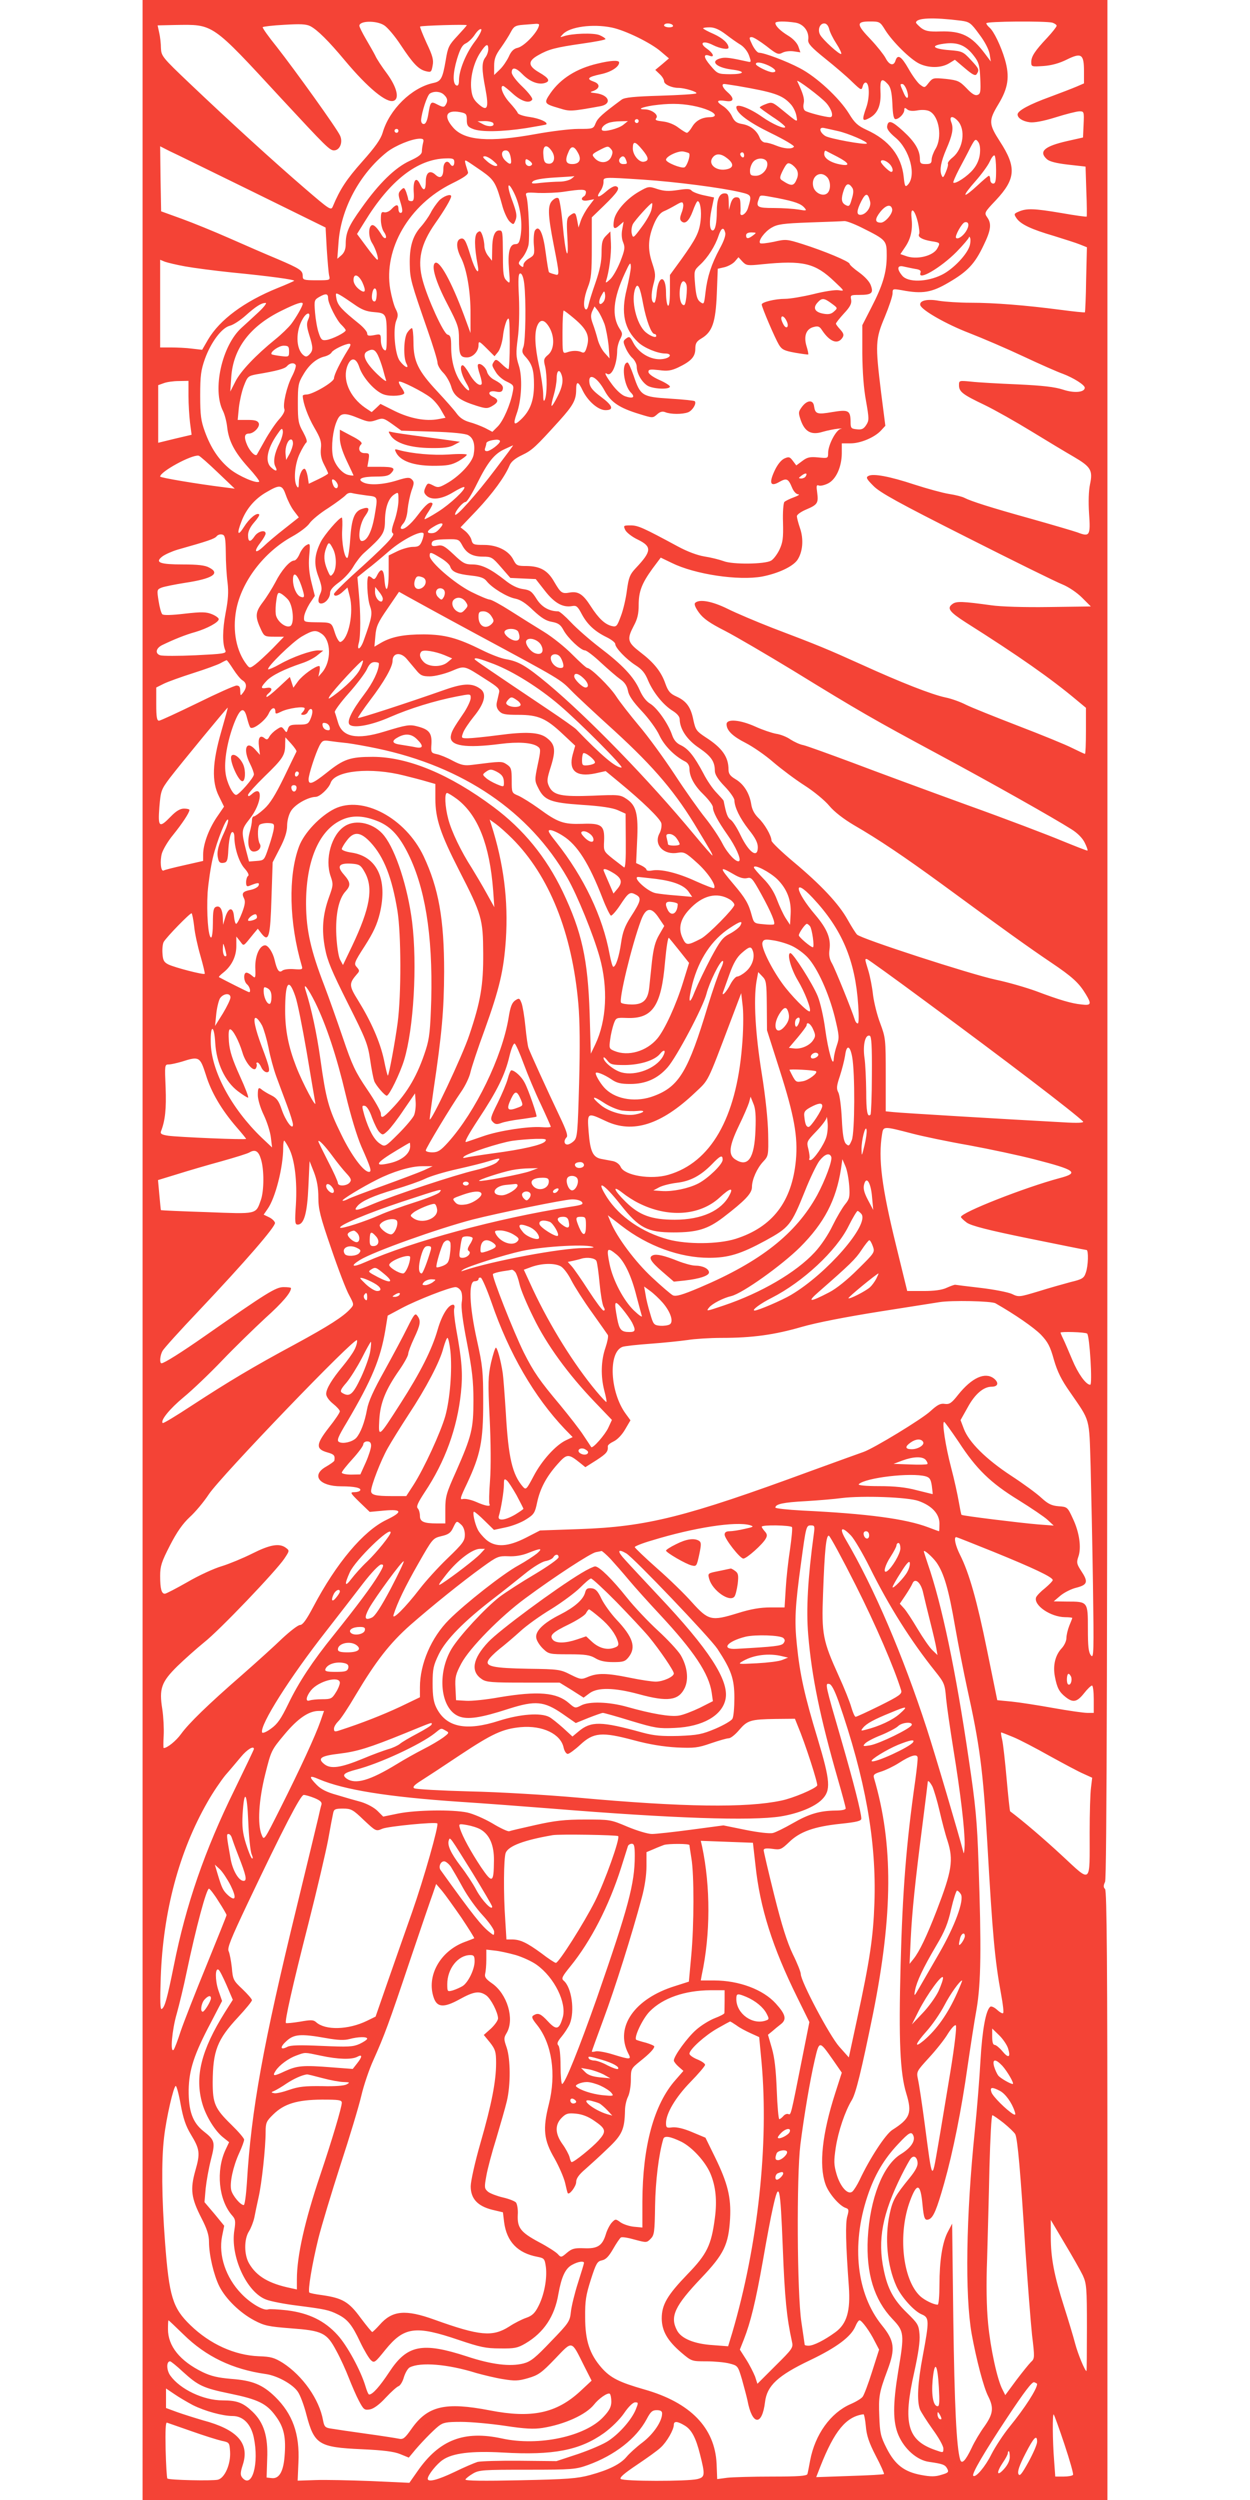 <?xml version="1.0" standalone="no"?>
<!DOCTYPE svg PUBLIC "-//W3C//DTD SVG 20010904//EN"
 "http://www.w3.org/TR/2001/REC-SVG-20010904/DTD/svg10.dtd">
<svg version="1.0" xmlns="http://www.w3.org/2000/svg"
 width="640pt" height="1280pt" viewBox="0 0 640 1280"
 preserveAspectRatio="xMidYMid meet">
<g transform="translate(0,1280) scale(0.1,-0.1)"
fill="#f44336" stroke="none">
<path d="M730 6400 l0 -6400 2470 0 2470 0 0 1558 c0 1178 -3 1561 -12 1570
-9 9 -9 18 0 37 9 20 12 1177 12 4830 l0 4805 -2470 0 -2470 0 0 -6400z m4191
6294 c43 -6 50 -11 93 -70 29 -38 49 -78 53 -101 l6 -38 -30 40 c-69 92 -120
117 -228 114 -60 -2 -77 2 -99 18 -14 12 -26 24 -26 27 0 25 89 28 231 10z
m-2955 -23 c17 -10 56 -56 86 -102 63 -95 91 -125 130 -134 25 -6 27 -4 33 29
6 29 0 51 -31 116 -20 44 -35 82 -33 84 5 5 239 12 239 7 0 -2 -22 -27 -48
-55 -44 -47 -49 -57 -60 -125 -16 -93 -24 -108 -64 -116 -111 -24 -225 -136
-259 -255 -10 -33 -38 -73 -104 -147 -80 -90 -114 -141 -151 -230 -9 -22 -16
-17 -144 93 -158 136 -384 342 -589 537 -140 133 -145 140 -147 180 0 23 -4
59 -9 80 l-8 37 89 2 c199 3 184 14 544 -376 229 -247 248 -266 270 -266 30 0
47 42 31 76 -16 36 -230 334 -324 454 -42 52 -74 97 -72 101 3 3 52 9 110 12
82 5 112 4 134 -7 36 -19 92 -74 177 -176 118 -141 214 -220 250 -206 30 11
16 69 -33 137 -27 36 -55 78 -62 95 -8 16 -30 54 -48 85 -18 31 -33 61 -33 67
0 26 86 28 126 3z m2107 13 c42 -7 71 -46 65 -88 -2 -19 15 -38 87 -96 50 -40
112 -93 138 -119 46 -44 48 -45 54 -23 3 13 11 21 17 19 18 -6 19 -75 2 -125
-24 -68 -22 -76 14 -57 44 23 62 66 58 136 -3 64 6 73 38 38 14 -16 20 -40 23
-100 2 -57 7 -79 16 -79 18 0 45 28 45 47 0 12 3 13 15 3 9 -8 28 -10 54 -5
24 4 48 2 61 -5 49 -26 65 -134 30 -192 -11 -18 -20 -43 -20 -55 0 -19 -6 -23
-30 -23 -25 0 -30 4 -30 25 0 46 -26 89 -85 143 -59 54 -78 60 -83 25 -2 -13
11 -31 42 -57 74 -61 110 -196 63 -243 -12 -12 -15 -7 -20 41 -11 107 -75 189
-190 241 -45 21 -61 35 -90 83 -50 81 -167 189 -252 233 -70 37 -183 79 -209
79 -8 0 -23 18 -34 40 -17 35 -18 40 -3 40 9 0 42 -21 75 -46 53 -42 61 -45
82 -34 13 7 38 10 58 7 l34 -5 -10 29 c-6 18 -27 41 -52 56 -41 25 -66 50 -66
65 0 10 50 10 103 2z m460 -39 c38 -60 128 -149 174 -171 48 -23 110 -23 151
1 l31 19 52 -44 c40 -34 53 -40 60 -29 14 22 12 27 -31 73 -38 41 -44 44 -106
49 -95 7 -104 26 -16 35 60 5 100 -13 139 -65 24 -31 29 -47 32 -115 3 -67 1
-79 -14 -84 -12 -5 -29 5 -56 34 -36 37 -45 41 -106 48 -64 6 -67 6 -88 -20
-21 -27 -21 -27 -46 -8 -13 11 -39 47 -58 81 -36 63 -55 75 -66 41 -9 -30 -32
-24 -51 13 -9 17 -43 60 -75 94 -75 78 -76 93 -6 93 51 0 53 -1 80 -45z m855
39 c12 -4 22 -11 22 -16 0 -5 -22 -33 -48 -61 -64 -68 -82 -96 -82 -125 0 -24
2 -24 63 -20 41 3 81 14 119 33 75 37 88 28 88 -60 l0 -62 -37 -16 c-21 -9
-83 -33 -137 -53 -105 -38 -166 -71 -166 -90 0 -18 25 -35 62 -40 21 -3 68 5
132 25 54 17 109 31 123 31 23 0 24 -2 21 -67 l-3 -67 -80 -18 c-119 -27 -148
-54 -105 -93 13 -12 48 -21 109 -28 l89 -10 4 -126 c3 -69 3 -128 2 -130 -2
-2 -60 6 -128 18 -142 24 -179 25 -219 8 -26 -11 -27 -13 -12 -35 22 -31 75
-56 191 -90 54 -17 115 -36 134 -44 l35 -14 -4 -165 c-1 -90 -5 -166 -6 -168
-2 -2 -59 4 -127 13 -176 23 -337 36 -459 36 -58 0 -131 5 -162 10 -59 11
-102 1 -95 -23 9 -26 133 -97 250 -142 67 -26 193 -80 278 -120 85 -40 176
-80 202 -89 53 -20 111 -56 112 -71 0 -24 -54 -29 -111 -10 -43 14 -104 21
-233 27 -96 4 -203 10 -237 14 -62 6 -63 6 -63 -18 0 -34 19 -48 130 -101 52
-25 160 -86 240 -135 80 -49 178 -108 218 -131 87 -51 98 -69 83 -140 -7 -32
-9 -91 -5 -150 8 -114 3 -121 -59 -97 -23 8 -132 40 -242 71 -205 57 -304 89
-337 106 -11 6 -46 15 -79 20 -32 5 -112 27 -177 48 -127 42 -212 58 -236 44
-14 -7 -9 -16 26 -51 33 -34 129 -87 476 -262 239 -121 460 -230 491 -242 32
-13 75 -42 101 -68 l45 -45 -215 -3 c-125 -2 -248 2 -295 9 -146 20 -179 22
-199 6 -29 -21 -15 -40 69 -94 272 -172 437 -288 568 -398 l47 -39 0 -118 c0
-65 -2 -118 -5 -118 -3 0 -32 14 -65 30 -33 17 -158 68 -278 114 -119 46 -239
94 -267 108 -27 14 -74 31 -104 37 -71 15 -229 77 -431 169 -175 79 -218 97
-455 187 -82 32 -186 76 -230 98 -79 39 -145 51 -166 30 -6 -6 1 -24 20 -50
22 -30 54 -53 133 -93 56 -29 213 -121 348 -203 338 -208 417 -253 731 -422
285 -153 607 -335 695 -391 32 -20 57 -46 68 -69 10 -20 16 -38 14 -40 -1 -2
-59 21 -128 49 -69 29 -289 113 -490 185 -201 73 -464 170 -585 216 -121 45
-234 86 -252 90 -18 3 -47 17 -66 29 -18 13 -51 26 -73 29 -22 4 -70 20 -107
37 -78 35 -147 41 -147 12 0 -32 31 -62 98 -96 37 -19 101 -63 142 -99 41 -35
113 -89 160 -119 47 -30 104 -77 126 -104 26 -31 73 -67 125 -98 128 -74 257
-161 449 -301 313 -230 453 -330 560 -402 110 -74 144 -105 179 -163 31 -51
28 -59 -21 -53 -52 5 -113 23 -235 69 -50 18 -142 45 -205 58 -130 28 -691
210 -710 231 -7 7 -29 42 -48 76 -45 81 -136 178 -277 296 -62 52 -113 101
-113 109 0 25 -36 87 -68 117 -20 20 -32 43 -36 71 -9 55 -38 102 -81 127 -27
16 -35 28 -35 49 0 65 -33 111 -117 165 -47 31 -52 38 -63 89 -13 66 -36 97
-87 120 -31 14 -42 26 -56 65 -21 61 -58 108 -129 162 -66 51 -69 66 -33 135
19 35 25 62 25 106 0 70 16 111 71 187 l42 56 56 -27 c119 -59 342 -92 463
-70 82 16 155 50 180 84 28 41 34 106 14 164 -9 26 -16 54 -16 61 0 8 21 23
47 34 59 25 64 33 57 87 -5 35 -4 41 9 36 8 -3 29 2 47 11 41 21 69 84 70 153
l0 52 45 0 c51 0 122 30 155 65 l23 25 -22 172 c-30 246 -29 271 19 385 22 53
40 107 40 121 0 24 1 24 48 16 105 -20 152 -12 240 40 96 56 133 95 178 190
38 78 42 111 18 144 -15 22 -14 25 45 87 102 109 106 169 21 300 -58 90 -59
107 -9 190 51 84 60 142 34 231 -20 68 -57 145 -79 163 -9 8 -16 17 -16 22 0
10 302 12 338 3z m-2628 -10 c0 -31 -74 -111 -110 -119 -19 -4 -33 -17 -45
-45 -10 -21 -30 -51 -46 -66 l-29 -28 0 46 c0 36 7 56 35 94 19 27 42 63 51
81 15 28 23 33 63 36 25 2 54 4 64 5 9 1 17 -1 17 -4z m685 -4 c4 -6 -5 -10
-19 -10 -14 0 -26 5 -26 10 0 6 9 10 19 10 11 0 23 -4 26 -10z m800 -17 c3
-16 20 -50 37 -76 17 -26 28 -50 25 -53 -7 -7 -95 73 -108 98 -14 25 -2 58 21
58 11 0 20 -10 25 -27z m-1113 6 c69 -14 202 -79 253 -124 l40 -34 -35 -30
-35 -29 23 -22 c12 -11 22 -27 22 -36 0 -16 39 -34 73 -34 33 0 100 -21 92
-28 -4 -4 -87 -9 -184 -12 -135 -4 -183 -9 -198 -20 -100 -74 -122 -94 -133
-120 -12 -30 -13 -30 -89 -30 -42 0 -139 -12 -216 -26 -241 -44 -367 -34 -425
33 -51 58 -36 92 35 79 32 -6 35 -10 35 -40 0 -28 5 -36 31 -46 40 -17 149
-15 273 4 54 9 100 17 103 19 10 11 -35 31 -85 38 -31 4 -58 13 -61 20 -2 7
-21 31 -42 54 -34 37 -52 85 -33 85 4 0 26 -18 50 -40 43 -39 85 -52 99 -30 4
6 -18 35 -49 65 -33 31 -56 62 -56 74 0 29 21 26 54 -8 36 -37 78 -55 112 -47
34 9 27 25 -27 56 -56 33 -57 57 -4 87 54 31 89 40 228 60 64 9 117 19 117 23
0 4 -14 13 -30 20 -31 13 -143 9 -185 -6 -19 -6 -19 -6 -3 11 35 38 153 54
250 34z m-701 -72 c-45 -59 -81 -147 -81 -198 0 -20 -4 -29 -12 -27 -21 7 -20
62 2 136 16 52 27 72 45 80 13 6 35 27 47 46 13 19 27 31 32 26 4 -4 -10 -33
-33 -63z m1285 37 c26 -20 60 -44 77 -54 17 -11 35 -34 42 -54 12 -34 12 -36
-9 -31 -81 18 -108 22 -130 18 -64 -13 -34 -48 50 -59 74 -9 68 -24 -8 -24
-62 1 -64 1 -101 45 -36 42 -37 62 -3 49 27 -10 18 14 -15 37 -43 30 -18 44
32 18 36 -18 79 -25 79 -13 0 22 -30 49 -76 70 -30 13 -54 26 -54 29 0 3 15 5
34 5 24 0 49 -11 82 -36z m-1216 -76 c0 -13 -7 -32 -15 -42 -19 -25 -19 -61 0
-159 19 -101 11 -121 -35 -80 -25 22 -33 39 -37 75 -7 59 12 136 45 187 30 46
42 52 42 19z m1436 -84 c35 -17 45 -34 19 -34 -20 0 -85 32 -85 42 0 13 29 9
66 -8z m295 -192 c28 -32 39 -72 19 -72 -24 0 -116 24 -128 33 -8 6 -11 21 -7
38 5 23 -3 50 -33 113 -9 17 121 -80 149 -112z m-455 88 c185 -32 229 -46 271
-92 13 -13 26 -39 30 -58 7 -40 13 -42 -78 32 -43 35 -48 37 -78 25 -17 -6
-31 -14 -31 -17 0 -3 30 -24 65 -48 36 -23 65 -47 65 -52 0 -14 -66 15 -117
51 -65 46 -133 71 -133 50 0 -30 63 -77 176 -132 68 -33 122 -65 119 -70 -9
-14 -51 -11 -92 6 -19 8 -44 15 -54 15 -11 0 -23 10 -29 24 -14 37 -48 64 -90
71 -29 5 -40 13 -53 41 -9 19 -30 42 -47 52 -36 23 -30 32 16 25 42 -7 46 13
9 45 -25 22 -33 42 -17 42 5 0 35 -5 68 -10z m865 -17 c17 -45 4 -62 -14 -19
-20 45 -20 46 -7 46 6 0 15 -12 21 -27z m-2367 -29 c18 -17 20 -32 7 -52 -7
-12 -14 -11 -40 2 -36 19 -37 18 -49 -54 -5 -29 -13 -45 -22 -45 -9 0 -14 8
-14 20 3 41 31 127 45 136 22 14 56 11 73 -7z m1271 -55 c64 -12 115 -34 115
-49 0 -6 -11 -10 -24 -10 -41 0 -73 -17 -92 -49 -10 -17 -22 -31 -27 -31 -5 0
-24 12 -43 26 -20 16 -52 29 -79 32 -35 4 -43 7 -35 17 14 17 -24 45 -59 45
-40 0 -16 11 41 20 80 11 138 11 203 -1z m1359 -78 c41 -45 28 -141 -25 -186
-17 -13 -28 -28 -26 -33 3 -4 -2 -23 -10 -42 -13 -31 -16 -33 -23 -15 -10 26
-2 68 25 131 31 71 38 106 26 137 -13 33 6 37 33 8z m-1634 -1 c0 -5 -4 -10
-10 -10 -5 0 -10 5 -10 10 0 6 5 10 10 10 6 0 10 -4 10 -10z m-745 -10 c11
-18 -23 -22 -52 -6 l-28 15 37 1 c20 0 40 -5 43 -10z m665 -10 c-25 -19 -96
-37 -107 -27 -8 9 7 28 31 37 11 5 39 9 61 9 l40 1 -25 -20z m1100 -31 c51
-11 156 -56 148 -64 -9 -8 -191 25 -213 39 -29 19 -34 46 -7 41 9 -2 42 -9 72
-16z m-2250 1 c0 -5 -4 -10 -10 -10 -5 0 -10 5 -10 10 0 6 5 10 10 10 6 0 10
-4 10 -10z m126 -62 c-3 -13 -6 -32 -6 -43 0 -15 -17 -28 -63 -49 -75 -35
-157 -115 -246 -241 -67 -93 -81 -126 -81 -186 0 -24 -7 -42 -21 -55 l-22 -19
6 80 c11 174 108 355 249 467 43 33 125 67 167 68 19 0 22 -4 17 -22z m2851
-56 c-3 -28 -15 -56 -34 -79 -28 -35 -92 -77 -102 -68 -2 3 11 33 29 68 18 34
45 84 58 111 24 45 27 47 40 30 9 -12 12 -34 9 -62z m-1728 21 c33 -40 35 -56
8 -61 -24 -5 -57 34 -57 68 0 40 12 38 49 -7z m-1998 -213 l376 -185 6 -110
c4 -60 9 -121 12 -135 6 -25 6 -25 -64 -25 -66 0 -71 2 -71 21 0 29 -11 37
-130 88 -58 24 -168 72 -245 106 -77 34 -187 79 -245 100 l-105 38 -3 166 -2
167 47 -24 c27 -12 217 -106 424 -207z m1535 205 c21 -32 10 -67 -19 -63 -18
2 -23 11 -25 46 -4 49 17 58 44 17z m133 -7 c20 -35 8 -58 -29 -58 -34 0 -39
19 -18 65 13 30 28 28 47 -7z m170 18 c9 -10 9 -20 0 -40 -15 -32 -57 -35 -83
-7 -18 20 -18 21 32 47 34 17 37 17 51 0z m-515 -38 c8 -40 1 -46 -24 -23 -26
23 -26 55 -1 55 13 0 20 -10 25 -32z m914 17 c9 -9 -11 -67 -24 -72 -17 -6
-94 25 -94 39 0 18 65 48 90 42 14 -3 27 -7 28 -9z m760 -18 c59 -31 67 -48
20 -40 -51 8 -88 31 -88 54 0 11 3 19 8 17 4 -2 31 -16 60 -31z m-478 7 c0 -8
-4 -12 -10 -9 -5 3 -10 10 -10 16 0 5 5 9 10 9 6 0 10 -7 10 -16z m-86 -15
c33 -26 33 -47 0 -55 -56 -14 -103 26 -74 61 17 21 43 19 74 -6z m1376 -60 c0
-55 -3 -69 -15 -69 -8 0 -15 9 -15 20 0 11 -3 20 -7 20 -3 0 -30 -23 -60 -51
-30 -28 -57 -49 -60 -46 -3 4 20 34 51 69 31 35 64 80 73 100 9 20 20 35 25
32 4 -3 8 -36 8 -75z m-2573 46 c22 -19 24 -24 11 -25 -9 0 -30 11 -45 25 -22
19 -24 24 -11 25 9 0 30 -11 45 -25z m677 9 c9 -23 8 -24 -14 -24 -19 0 -27
20 -13 33 11 11 20 8 27 -9z m-878 -14 c0 -21 -11 -26 -21 -10 -15 24 -35 9
-35 -24 0 -42 -15 -54 -40 -31 -29 27 -50 12 -50 -35 0 -46 -11 -52 -29 -14
-19 42 -36 24 -33 -35 3 -41 0 -51 -12 -51 -9 0 -16 4 -16 9 0 5 -5 22 -10 37
-10 25 -12 26 -27 11 -14 -14 -15 -22 -5 -55 15 -48 15 -62 2 -62 -5 0 -10 9
-10 20 0 26 -12 25 -36 -1 -10 -11 -26 -18 -36 -16 -15 4 -18 -1 -18 -37 0
-23 7 -52 16 -64 9 -13 13 -26 9 -30 -4 -4 -12 1 -19 12 -25 41 -43 59 -54 52
-17 -10 -15 -62 3 -90 18 -28 37 -86 27 -86 -4 1 -29 30 -55 66 l-49 66 38 61
c130 213 272 324 419 326 34 1 41 -2 41 -19z m398 -12 c-10 -16 -34 -7 -34 12
0 17 3 19 19 8 11 -7 17 -16 15 -20z m1204 9 c6 -31 -25 -67 -58 -67 -26 0
-30 4 -30 27 0 14 8 35 17 45 21 24 66 20 71 -5z m-1461 -43 c65 -46 73 -61
107 -185 9 -30 25 -64 36 -74 19 -17 20 -17 30 9 8 21 4 40 -15 93 -33 86 -27
115 8 43 30 -62 43 -146 33 -214 -6 -37 -11 -46 -27 -46 -30 0 -40 -42 -33
-129 6 -74 6 -76 -12 -58 -16 15 -19 34 -19 125 -1 130 -1 132 -20 132 -23 0
-35 -34 -35 -97 l-1 -58 -19 24 c-11 13 -20 36 -20 51 0 16 -5 41 -10 55 -9
24 -13 25 -26 14 -16 -14 -16 -72 2 -168 11 -58 -14 -26 -36 47 -25 82 -33 97
-54 89 -22 -9 -20 -50 5 -98 29 -58 49 -175 48 -287 l0 -97 -33 90 c-65 174
-125 283 -148 269 -22 -14 3 -97 62 -210 55 -106 60 -121 60 -179 0 -82 6 -95
41 -95 30 0 59 31 59 62 0 24 3 23 45 -19 l37 -37 18 22 c10 12 21 48 25 79 3
32 13 69 20 83 13 22 14 10 15 -112 0 -76 -3 -138 -7 -138 -4 0 -20 12 -35 27
-24 23 -30 25 -38 13 -13 -20 -13 -20 9 -56 10 -17 35 -39 56 -48 35 -17 37
-20 30 -54 -12 -64 -48 -146 -76 -175 l-28 -28 -38 20 c-21 10 -57 24 -80 30
-28 8 -49 22 -65 44 -12 17 -57 68 -99 113 -98 105 -122 154 -122 251 0 40 -4
73 -8 73 -4 0 -15 -10 -23 -22 -19 -26 -22 -129 -5 -160 16 -30 -9 -19 -34 14
-25 33 -36 163 -18 207 10 24 10 34 -3 59 -9 17 -21 62 -28 101 -35 207 97
433 315 541 65 32 87 48 83 59 -19 60 -19 64 -5 56 8 -4 42 -28 76 -51z m2085
39 c18 -16 25 -43 11 -43 -10 0 -53 42 -53 52 0 13 22 9 42 -9z m-472 -33 c6
-12 7 -27 1 -43 -16 -42 -28 -43 -79 -9 -11 8 -10 17 7 51 19 36 24 40 41 31
11 -6 24 -19 30 -30z m154 -36 c20 -20 21 -68 1 -84 -22 -18 -63 2 -71 34 -13
52 35 86 70 50z m-1308 -9 c-11 -8 -38 -15 -60 -15 -23 0 -66 -3 -96 -6 -46
-6 -53 -4 -42 7 8 9 47 16 110 20 53 3 99 6 102 7 3 1 -4 -5 -14 -13z m370 -5
c164 -11 397 -41 494 -64 59 -14 60 -15 39 -83 -10 -31 -42 -48 -38 -20 1 6 1
27 0 45 -1 25 -5 32 -21 32 -13 0 -22 -10 -29 -32 l-9 -33 -1 43 c-1 35 -4 42
-21 42 -27 0 -40 -30 -40 -92 0 -60 -8 -98 -21 -98 -16 0 -19 45 -6 107 l13
62 -52 11 c-29 6 -57 17 -63 24 -8 10 -25 10 -70 3 -47 -7 -70 -6 -105 5 -44
15 -47 14 -94 -13 -63 -36 -119 -99 -128 -144 -8 -45 0 -54 27 -29 l22 19 -7
-39 c-5 -24 -3 -50 5 -68 10 -25 8 -38 -15 -97 -15 -37 -38 -79 -53 -92 -18
-17 -24 -19 -20 -8 15 45 28 140 25 194 l-3 60 -22 -22 c-19 -19 -23 -34 -23
-87 0 -46 -9 -89 -31 -153 -17 -48 -33 -100 -36 -115 -3 -15 -9 -25 -14 -22
-15 9 -10 61 11 114 17 43 20 74 20 204 l0 153 61 59 c73 71 86 92 64 100 -9
4 -29 -7 -51 -26 -40 -35 -55 -34 -30 2 9 12 16 33 16 45 0 27 -9 27 206 13z
m1068 -42 c7 -11 6 -29 -3 -57 -10 -37 -14 -40 -31 -31 -23 12 -25 33 -9 79
12 33 25 36 43 9z m-1364 -22 c0 -8 -4 -18 -10 -21 -22 -14 -9 -27 21 -21 l31
6 -28 -37 c-15 -20 -33 -52 -40 -72 l-12 -36 -7 38 c-8 41 -11 43 -38 23 -15
-12 -17 -25 -12 -112 8 -139 -10 -90 -24 66 -6 69 -16 129 -21 134 -6 6 -17 3
-30 -9 -27 -24 -26 -71 5 -229 31 -159 31 -159 3 -150 -13 3 -25 8 -27 10 -3
3 -10 48 -17 100 -13 102 -34 145 -55 114 -5 -8 -8 -40 -6 -70 5 -53 3 -57
-24 -73 -16 -9 -29 -24 -29 -33 0 -13 -3 -14 -15 -4 -13 11 -12 16 10 41 13
16 27 45 31 65 7 39 0 218 -11 249 -6 20 -3 21 62 17 37 -1 95 1 128 6 92 14
115 14 115 -2z m1455 -48 c7 -29 -22 -68 -50 -68 -21 0 -19 23 6 72 22 42 33
41 44 -4z m-475 18 c91 -18 121 -29 139 -50 13 -15 10 -16 -30 -9 -24 4 -81 8
-127 8 -86 0 -93 5 -76 49 7 19 2 19 94 2z m-491 -77 c-8 -22 -9 -33 -1 -41
19 -19 40 0 59 51 10 28 21 51 25 51 13 0 21 -50 15 -100 -7 -61 -24 -93 -98
-197 l-59 -81 0 -82 c0 -51 -4 -79 -10 -75 -5 3 -10 33 -10 65 0 94 -39 94
-48 1 -2 -28 -8 -51 -12 -51 -16 0 -18 42 -5 92 13 47 12 57 -6 112 -24 71
-21 129 11 203 14 32 30 53 48 61 15 6 43 21 62 32 31 18 35 18 38 4 2 -8 -2
-29 -9 -45z m-153 20 c-3 -18 -26 -59 -51 -92 -42 -57 -44 -58 -50 -34 -4 14
-1 36 5 49 12 22 90 108 98 108 3 0 2 -14 -2 -31z m1232 0 c4 -22 -36 -69 -58
-69 -31 0 -32 18 -3 55 29 36 55 42 61 14z m132 -69 c6 -27 9 -53 6 -58 -9
-15 15 -29 62 -37 46 -7 47 -8 31 -37 -21 -39 -107 -60 -163 -38 l-26 9 25 37
c29 43 39 89 32 150 -6 60 17 42 33 -26z m-287 -26 c126 -63 127 -65 127 -143
0 -85 -20 -152 -79 -266 l-46 -90 0 -145 c1 -95 7 -179 19 -243 16 -91 16
-100 1 -123 -13 -20 -23 -25 -48 -22 -30 3 -32 6 -32 40 -1 57 -11 62 -95 48
-76 -13 -86 -10 -92 30 -4 34 -35 33 -62 -3 -19 -26 -19 -30 -6 -69 21 -59 54
-77 112 -59 24 7 59 14 78 16 19 2 26 1 14 -1 -24 -6 -64 -82 -64 -123 0 -28
-1 -28 -51 -23 -42 4 -56 1 -81 -18 l-31 -23 -18 24 c-15 20 -20 22 -44 11
-16 -8 -35 -31 -50 -64 -29 -63 -20 -82 26 -55 36 20 45 17 64 -29 8 -20 21
-34 32 -35 10 0 0 -7 -22 -15 -22 -8 -44 -19 -49 -24 -5 -5 -9 -53 -7 -105 2
-81 -1 -103 -19 -141 -12 -24 -31 -49 -43 -55 -33 -18 -196 -20 -242 -2 -22 8
-66 19 -99 24 -36 6 -87 25 -135 51 -178 96 -204 108 -242 108 -37 0 -38 -1
-28 -23 6 -13 35 -36 65 -50 73 -36 71 -59 -12 -147 -29 -31 -35 -46 -44 -111
-5 -42 -19 -102 -31 -133 -20 -54 -23 -57 -48 -51 -34 9 -66 38 -107 102 -39
61 -64 77 -108 69 -39 -7 -45 -2 -79 56 -33 58 -72 79 -140 80 -48 0 -53 2
-68 31 -23 47 -82 77 -151 77 -53 0 -58 2 -64 25 -3 14 -18 34 -31 45 l-25 20
83 87 c81 86 144 172 168 230 8 19 28 36 64 53 52 25 68 40 192 177 70 78 85
105 85 159 0 45 11 43 34 -7 27 -54 79 -99 116 -99 46 0 37 24 -24 69 -40 30
-55 48 -58 70 -8 56 39 32 78 -40 32 -59 76 -88 178 -119 68 -21 68 -21 90 -2
15 14 27 17 41 12 28 -12 89 -12 118 -1 23 9 45 46 34 57 -3 3 -60 9 -126 13
-144 9 -152 14 -187 118 -13 37 -27 68 -31 67 -33 -2 -20 -117 17 -154 24 -24
11 -33 -29 -19 -18 6 -45 31 -66 59 -34 46 -44 67 -27 56 24 -15 51 47 52 119
0 17 7 43 15 58 13 25 13 31 -2 53 -42 65 -34 155 26 284 26 57 30 61 31 34 0
-16 -10 -68 -21 -114 -31 -122 -13 -205 58 -272 30 -29 100 -58 139 -58 32 0
31 -18 -1 -26 -59 -15 -132 22 -163 82 -16 31 -20 33 -36 21 -16 -12 -17 -16
-3 -48 8 -19 24 -43 36 -53 11 -11 21 -30 21 -43 0 -34 24 -77 54 -97 28 -18
116 -22 116 -5 0 5 -25 21 -55 34 -33 15 -55 31 -55 41 0 13 9 14 54 9 43 -6
62 -3 97 13 67 32 89 55 89 96 0 28 6 38 31 53 56 33 73 82 79 227 l5 130 35
8 c19 5 43 18 53 30 l18 21 20 -22 c20 -21 26 -22 102 -14 210 21 271 6 370
-89 52 -49 52 -49 21 -44 -17 3 -75 -6 -130 -20 -54 -13 -119 -24 -144 -24
-52 0 -120 -17 -120 -29 0 -14 68 -173 88 -206 15 -25 28 -31 83 -41 35 -6 65
-10 67 -9 2 2 -2 22 -9 44 -15 51 -1 88 38 97 22 6 30 2 42 -17 40 -60 81 -75
105 -37 8 13 5 22 -12 41 -12 13 -22 26 -22 30 0 4 19 28 41 52 32 34 40 51
37 70 -5 24 -3 25 41 25 64 0 74 9 60 48 -6 19 -30 45 -60 67 -27 19 -49 39
-49 44 0 12 -130 66 -240 101 -82 26 -87 26 -148 12 -35 -7 -66 -11 -70 -7
-12 11 23 59 58 79 30 18 59 22 195 27 88 3 168 6 178 7 10 1 50 -14 90 -34z
m532 -20 c-16 -24 -41 -41 -50 -32 -8 8 30 77 45 80 22 5 24 -19 5 -48z
m-1232 -5 c4 -13 -7 -44 -28 -82 -42 -78 -64 -144 -73 -225 -7 -61 -8 -62 -27
-48 -15 11 -21 31 -26 88 -6 73 -6 73 26 103 39 36 77 96 94 148 14 41 26 47
34 16z m143 -14 c-25 -19 -36 -19 -36 0 0 10 10 15 28 15 26 -1 26 -1 8 -15z
m1110 -49 c-11 -46 -85 -124 -144 -153 -77 -38 -174 -40 -203 -4 -29 35 -25
55 9 46 15 -3 41 -9 59 -12 22 -3 30 -9 26 -19 -17 -46 104 25 185 107 34 35
62 68 63 74 0 5 3 4 6 -3 3 -7 2 -23 -1 -36z m-4018 -110 c44 -8 151 -22 238
-31 195 -19 326 -37 320 -43 -3 -2 -40 -19 -83 -36 -173 -70 -298 -163 -358
-265 l-30 -52 -52 6 c-29 4 -78 6 -108 6 l-55 0 0 224 0 225 24 -10 c14 -5 60
-16 104 -24z m1736 -88 c10 -84 7 -294 -4 -324 -9 -22 -7 -31 8 -48 37 -40 46
-70 46 -146 0 -82 -20 -134 -68 -179 -34 -32 -40 -24 -21 30 26 71 31 189 11
249 -14 44 -15 62 -5 138 7 51 9 138 6 210 -5 96 -3 122 7 122 8 0 16 -19 20
-52z m-829 7 c22 -48 15 -61 -18 -35 -16 13 -27 31 -27 46 0 36 25 29 45 -11z
m1659 -11 c4 -9 3 -39 0 -65 -5 -40 -9 -47 -20 -38 -22 18 -17 119 6 119 4 0
11 -7 14 -16z m-221 -101 c16 -84 42 -153 58 -153 5 0 9 -4 9 -10 0 -12 -29
-2 -54 19 -48 41 -77 166 -53 225 12 31 24 8 40 -81z m-1365 39 c-2 -22 -7
-29 -16 -24 -8 6 -10 19 -6 41 8 41 27 26 22 -17z m1162 -27 c-21 -26 -30 -5
-13 28 16 30 18 31 21 9 2 -13 -2 -30 -8 -37z m-1410 17 c0 -26 45 -115 69
-136 11 -11 21 -23 21 -27 0 -11 -69 -46 -100 -50 -21 -3 -27 2 -38 36 -8 22
-16 69 -19 105 -5 63 -4 65 24 81 32 18 43 16 43 -9z m133 -30 c38 -27 62 -37
102 -40 63 -5 65 -9 65 -126 0 -69 -2 -77 -15 -66 -8 7 -15 28 -15 47 0 33 -1
34 -35 27 -28 -5 -35 -3 -35 9 0 9 -19 31 -41 49 -88 71 -109 93 -116 127 -6
32 -5 33 17 21 13 -7 46 -29 73 -48z m2445 4 c31 -23 32 -23 12 -41 -14 -13
-28 -16 -55 -11 -43 8 -54 29 -30 56 23 26 34 25 73 -4z m-2934 -44 c-28 -26
-67 -62 -87 -80 -101 -91 -151 -318 -95 -427 8 -16 18 -53 21 -81 8 -73 38
-129 108 -207 34 -37 59 -70 56 -73 -12 -12 -104 28 -148 63 -58 47 -99 108
-130 193 -20 55 -24 83 -24 185 0 102 4 130 24 187 31 86 86 159 127 170 18 4
54 28 80 51 55 49 82 66 104 66 8 1 -8 -21 -36 -47z m226 43 c0 -12 -34 -71
-59 -104 -14 -18 -50 -53 -81 -78 -100 -81 -179 -164 -205 -217 l-26 -51 5 74
c10 148 97 262 259 341 77 38 107 47 107 35z m1545 -104 c8 -24 17 -74 21
-110 l5 -66 -25 28 c-14 15 -30 46 -36 70 -6 23 -17 59 -25 80 -11 30 -11 44
-3 63 l12 25 18 -23 c9 -13 24 -43 33 -67z m-155 28 c64 -54 80 -88 66 -140
-8 -30 -14 -38 -26 -33 -20 10 -50 10 -77 0 -23 -7 -23 -7 -23 103 0 61 3 111
6 111 3 0 27 -18 54 -41z m-1362 -5 c-9 -19 -8 -36 5 -78 21 -66 21 -80 1
-101 -13 -13 -19 -13 -31 -3 -39 32 -40 125 -2 187 22 37 44 33 27 -5z m2450
-9 c14 -29 -2 -44 -17 -16 -6 11 -11 24 -11 30 0 20 17 11 28 -14z m-1215 -32
c28 -49 25 -112 -6 -139 -23 -19 -25 -26 -16 -60 11 -49 10 -142 -1 -169 -6
-15 -9 -7 -9 31 -1 27 -10 90 -21 140 -22 102 -25 172 -8 209 15 33 37 29 61
-12z m-1032 -115 c-39 -63 -71 -127 -71 -145 0 -19 -111 -84 -142 -83 -10 0
-18 -3 -18 -7 1 -36 27 -107 59 -162 32 -55 38 -73 34 -107 -3 -29 1 -53 16
-82 12 -23 21 -43 21 -46 0 -3 -22 -16 -49 -29 l-50 -24 -6 39 c-4 21 -11 38
-16 38 -14 0 -29 -36 -29 -72 0 -25 -3 -29 -10 -18 -18 28 -11 113 14 166 13
28 29 54 34 58 7 4 0 24 -16 54 -24 42 -27 57 -27 147 0 91 2 104 28 147 29
50 67 83 110 93 15 4 31 13 35 21 8 14 68 43 90 44 10 0 8 -9 -7 -32z m-301
-7 c0 -28 -1 -29 -42 -24 -24 3 -45 7 -47 9 -11 10 36 44 61 44 24 0 28 -4 28
-29z m454 -18 c8 -16 19 -47 26 -71 6 -24 14 -51 17 -60 3 -9 -17 5 -45 32
-60 58 -80 100 -54 116 28 16 41 12 56 -17z m-94 -64 c18 -54 82 -125 126
-139 35 -12 104 -6 104 8 0 4 -7 18 -16 30 -9 13 -14 26 -11 28 7 7 124 -52
162 -82 17 -13 41 -41 53 -63 l23 -40 -37 -7 c-64 -12 -144 3 -222 41 l-74 37
-22 -21 -23 -21 -33 22 c-81 56 -119 147 -90 218 18 43 44 39 60 -11z m-326
12 c3 -5 -5 -31 -19 -58 -27 -52 -48 -144 -39 -168 4 -9 -7 -30 -28 -53 -18
-20 -51 -69 -72 -107 -22 -39 -40 -71 -41 -73 -8 -10 -34 15 -49 48 -18 41
-15 60 8 60 25 0 58 34 51 53 -6 13 -19 17 -58 17 l-50 0 6 63 c4 34 15 84 26
112 18 47 22 50 62 58 108 18 148 29 159 43 14 16 36 19 44 5z m1360 -47 c12
-30 6 -65 -20 -115 -14 -28 -27 -49 -30 -47 -2 3 3 27 11 54 8 27 15 66 15 87
0 38 13 50 24 21z m-1909 -111 c0 -43 4 -105 8 -138 l8 -61 -85 -20 -86 -21 0
148 0 147 28 10 c15 6 50 11 77 11 l50 1 0 -77z m873 -115 c47 -19 56 -20 88
-9 34 12 38 11 82 -20 l47 -34 160 -5 c101 -3 168 -10 182 -18 28 -15 37 -50
28 -100 -8 -42 -74 -112 -141 -149 -36 -20 -43 -21 -67 -8 -26 13 -28 13 -39
-11 -9 -20 -8 -28 5 -41 26 -26 80 -19 138 17 28 17 53 29 56 26 10 -10 -72
-87 -134 -126 -36 -23 -67 -40 -69 -38 -2 2 7 20 21 40 13 20 22 38 19 41 -12
12 -34 -6 -74 -59 -39 -52 -76 -81 -87 -70 -4 3 2 15 12 26 11 12 20 41 22 72
3 29 12 72 20 96 14 37 14 45 2 57 -12 12 -23 12 -77 -5 -71 -22 -143 -26
-174 -9 -32 17 -4 29 68 29 46 0 65 4 77 18 24 26 13 32 -59 32 l-63 0 6 35
c5 33 4 35 -21 35 -27 0 -36 26 -16 46 7 7 -8 21 -50 42 l-60 32 0 -43 c0 -28
12 -67 35 -116 19 -40 35 -74 35 -75 0 -2 -11 -1 -25 2 -33 6 -73 54 -81 98
-9 48 0 131 20 177 18 44 37 47 114 15z m-406 -125 c-27 -53 -35 -98 -22 -122
13 -25 3 -27 -22 -4 -32 29 -21 93 30 167 23 34 27 37 30 19 2 -12 -6 -39 -16
-60z m68 -3 c0 -12 -8 -35 -17 -53 l-18 -32 -3 32 c-3 34 12 73 28 73 6 0 10
-9 10 -20z m1060 11 c0 -13 -50 -51 -67 -51 -10 0 -13 6 -9 16 3 9 6 19 6 24
0 9 22 17 53 19 9 0 17 -3 17 -8z m-23 -143 c-97 -129 -206 -251 -207 -232 0
17 40 64 54 64 7 0 33 42 58 93 55 111 89 154 143 178 22 10 41 19 42 19 2 0
-39 -55 -90 -122z m-1422 -17 l87 -83 -54 7 c-137 17 -328 49 -328 55 0 25
161 113 197 107 6 -1 50 -40 98 -86z m3010 -20 c-3 -6 -14 -11 -23 -11 -15 1
-15 2 2 15 21 16 32 13 21 -4z m-2395 -47 c0 -19 -16 -18 -24 2 -11 27 -7 37
9 24 8 -7 15 -19 15 -26z m-266 -50 c9 -26 27 -62 41 -80 l25 -33 -72 -57
c-40 -31 -90 -73 -110 -93 -43 -40 -51 -26 -13 23 14 18 25 38 25 44 0 22 -39
12 -56 -13 -22 -33 -34 -32 -34 5 0 19 11 42 31 65 18 20 29 38 26 41 -11 12
-50 -19 -78 -64 -32 -51 -38 -36 -12 30 24 63 69 115 127 148 70 41 81 39 100
-16z m414 -1 c59 -7 57 -2 39 -109 -14 -77 -38 -124 -64 -124 -24 0 -13 89 17
129 26 37 21 49 -18 35 -38 -13 -52 -51 -59 -155 -3 -49 -10 -92 -14 -95 -14
-8 -31 77 -27 143 2 34 1 63 -2 63 -14 0 -90 -89 -108 -125 -33 -67 -36 -114
-11 -179 17 -47 19 -63 10 -83 -15 -33 -14 -53 3 -53 22 0 46 29 46 54 0 15
15 32 45 54 25 18 58 53 73 79 15 26 40 58 56 72 94 84 106 101 107 160 0 70
17 119 47 139 22 14 22 14 22 -30 0 -25 -9 -71 -20 -103 -16 -45 -17 -60 -8
-66 13 -9 -44 -68 -210 -217 -50 -46 -92 -88 -92 -93 0 -16 23 -10 46 12 l23
21 11 -43 c23 -83 -5 -222 -47 -236 -6 -2 -19 18 -28 46 -18 56 -15 54 -100
55 -59 1 -60 2 -58 28 1 14 14 44 28 67 l27 40 -17 68 c-12 47 -16 89 -12 136
6 65 5 67 -14 56 -12 -6 -27 -26 -35 -45 -8 -19 -20 -34 -28 -34 -22 0 -66
-51 -96 -111 -16 -30 -45 -77 -65 -103 -39 -52 -40 -73 -7 -143 15 -31 19 -33
66 -33 l50 0 -59 -61 c-33 -33 -73 -70 -88 -81 -27 -20 -29 -20 -43 -2 -54 69
-74 173 -55 279 27 147 142 298 287 378 38 21 78 51 89 68 11 16 54 52 96 78
41 27 81 57 89 66 9 10 21 14 34 10 12 -3 45 -8 74 -12z m381 -160 c-20 -25
-31 -33 -51 -33 -26 0 -22 13 10 32 38 24 59 24 41 1z m-99 -74 c-10 -24 -18
-29 -46 -29 -18 0 -54 -10 -79 -22 l-45 -22 0 -90 c0 -92 -16 -112 -22 -28 -4
49 -17 56 -37 17 -9 -19 -16 -24 -24 -16 -6 6 -15 11 -19 11 -13 0 -8 -112 6
-152 14 -39 11 -58 -31 -175 -16 -47 -38 -60 -26 -15 10 34 10 154 0 257 l-7
80 47 38 c27 20 79 64 117 97 66 57 167 109 175 88 1 -5 -2 -22 -9 -39z
m-1004 -57 c0 -48 4 -117 9 -154 6 -50 3 -90 -10 -157 -16 -85 -17 -157 -1
-192 6 -15 -11 -17 -153 -24 -87 -4 -169 -4 -181 0 -27 9 -22 36 10 52 60 29
119 53 170 67 61 18 120 50 120 66 0 6 -15 17 -34 25 -29 12 -52 13 -140 3
-67 -8 -109 -9 -115 -3 -6 6 -14 36 -19 68 -9 57 -9 59 17 69 14 5 68 16 119
24 140 21 182 48 123 78 -21 12 -60 16 -133 16 -120 0 -146 10 -108 40 14 11
50 27 80 36 156 44 188 55 199 68 6 8 19 12 29 9 14 -3 17 -18 18 -91z m1209
39 c22 -43 53 -61 107 -61 44 0 49 -3 94 -55 l47 -54 65 -3 65 -3 47 -60 c49
-63 92 -87 140 -78 21 4 28 -2 49 -42 28 -52 66 -88 128 -118 24 -12 43 -27
43 -34 0 -20 57 -79 104 -109 33 -21 49 -40 65 -80 26 -60 77 -124 126 -154
22 -14 35 -29 35 -43 1 -50 37 -105 100 -147 61 -42 80 -69 80 -117 0 -18 16
-44 50 -79 28 -29 50 -61 50 -71 1 -37 28 -92 73 -150 34 -42 47 -68 47 -91 0
-59 -45 -28 -88 61 -17 36 -39 71 -50 79 -17 11 -24 31 -37 98 -1 3 -17 21
-36 41 -19 19 -50 64 -68 100 -47 88 -76 124 -114 143 -23 10 -37 27 -46 53
-20 59 -77 139 -112 160 -20 12 -39 36 -54 70 -30 68 -89 130 -205 218 -52 40
-118 98 -147 129 -29 31 -58 56 -65 56 -46 0 -85 22 -111 64 -24 38 -33 45
-70 50 -28 4 -60 20 -92 46 -74 58 -119 80 -166 80 -37 0 -49 6 -96 51 -47 44
-58 50 -84 45 -21 -4 -29 -2 -29 8 0 20 16 24 82 25 54 1 58 -1 73 -28z m-660
-21 c19 -37 19 -100 1 -126 -14 -18 -15 -17 -30 18 -18 43 -20 76 -6 112 12
33 16 33 35 -4z m550 -46 c24 -14 47 -34 50 -45 9 -27 35 -38 107 -46 48 -5
67 -12 80 -29 27 -34 104 -81 146 -89 26 -5 54 -23 92 -60 42 -39 66 -54 96
-59 32 -6 44 -14 59 -42 22 -41 89 -104 110 -104 8 0 45 -28 82 -63 38 -35 82
-73 99 -85 22 -15 34 -33 39 -58 4 -25 25 -56 71 -105 35 -37 76 -93 90 -124
25 -53 77 -106 132 -134 14 -7 22 -21 22 -37 0 -41 25 -87 74 -134 25 -25 46
-53 46 -63 0 -24 24 -69 75 -142 41 -58 70 -123 60 -133 -12 -12 -58 35 -85
87 -16 32 -56 92 -88 132 -33 41 -104 141 -158 224 -54 82 -136 195 -183 250
-46 55 -99 123 -117 151 -32 49 -129 144 -147 144 -5 0 -39 31 -76 68 -36 37
-102 90 -146 117 -44 27 -121 75 -171 107 -50 32 -98 58 -106 58 -9 0 -52 18
-96 40 -85 43 -212 153 -212 184 0 21 4 21 55 -10z m-712 -143 c19 -57 18 -65
-5 -56 -20 8 -38 49 -38 86 0 47 22 31 43 -30z m621 43 c23 -9 20 -41 -5 -55
-29 -15 -47 9 -33 45 7 17 14 19 38 10z m-204 -110 c0 -8 -4 -14 -8 -14 -16 0
-32 25 -32 50 l1 25 19 -24 c11 -13 20 -29 20 -37z m317 36 c2 -8 -1 -22 -7
-30 -8 -13 -11 -13 -26 2 -10 9 -14 24 -10 33 7 20 40 16 43 -5z m-803 -39
c27 -30 35 -128 11 -137 -25 -10 -69 28 -73 61 -2 16 -1 48 3 72 5 37 9 42 23
34 10 -5 26 -19 36 -30z m971 -181 c429 -231 423 -228 480 -286 27 -28 127
-121 222 -207 206 -189 315 -318 427 -507 22 -36 48 -80 58 -97 11 -18 18 -33
15 -33 -2 0 -44 48 -93 107 -233 281 -541 598 -749 772 -112 93 -150 115 -215
126 -25 4 -79 25 -121 46 -127 63 -190 80 -299 81 -103 0 -165 -12 -219 -43
l-34 -20 5 56 c4 48 13 68 63 140 l58 85 41 -23 c23 -13 185 -102 361 -197z
m-61 169 c13 -19 13 -23 -4 -41 -14 -16 -22 -18 -38 -9 -24 13 -34 45 -19 60
17 17 45 13 61 -10z m132 -74 c14 -22 14 -26 1 -40 -31 -30 -67 -11 -67 37 0
23 4 28 25 28 15 0 31 -9 41 -25z m138 -81 c11 -28 6 -44 -13 -44 -26 0 -66
34 -57 48 11 18 63 15 70 -4z m-1007 -9 c49 -34 50 -141 3 -197 l-20 -23 6 28
c3 15 2 27 -2 27 -20 0 -85 -47 -108 -78 l-24 -33 -9 28 -9 27 -57 -53 c-32
-30 -60 -52 -62 -49 -3 3 1 11 10 18 23 19 18 33 -10 28 -32 -6 -32 2 0 36 26
28 91 60 180 90 28 9 64 27 80 41 l30 24 -26 1 c-36 0 -132 -34 -197 -71 -30
-17 -56 -28 -59 -26 -9 10 124 140 172 168 57 33 72 35 102 14z m1123 -57 c18
-33 4 -54 -29 -43 -26 8 -55 50 -46 65 12 20 59 6 75 -22z m-495 -52 l40 -17
-24 -20 c-31 -26 -95 -25 -121 1 -21 21 -25 41 -12 54 10 11 70 1 117 -18z
m-194 -18 c11 -13 32 -38 48 -57 24 -30 34 -34 72 -34 24 0 73 12 108 26 72
30 64 32 179 -42 62 -39 72 -49 67 -68 -3 -13 -8 -34 -11 -48 -4 -17 -1 -32
11 -45 15 -17 31 -20 99 -20 102 0 142 -18 227 -98 l64 -60 -13 -46 c-22 -82
18 -116 115 -96 l54 12 69 -57 c118 -97 210 -186 216 -210 3 -13 -1 -37 -10
-53 -30 -58 23 -112 96 -98 30 5 40 0 94 -49 56 -49 103 -119 90 -132 -2 -3
-44 13 -93 35 -93 43 -180 64 -225 55 -16 -3 -28 -1 -28 4 0 5 -12 15 -27 22
l-26 12 5 112 c7 138 -4 182 -52 215 -34 23 -39 24 -175 18 -161 -6 -202 2
-224 48 -12 26 -11 37 10 103 26 84 21 113 -23 146 -37 28 -104 32 -246 13
-68 -9 -139 -16 -157 -16 -33 0 -34 1 -24 28 5 15 30 52 54 82 55 67 68 116
37 141 -41 32 -85 32 -180 -1 -199 -70 -445 -150 -449 -146 -2 2 26 43 62 91
71 93 115 170 115 202 0 40 40 46 71 11z m786 10 c6 -7 13 -23 16 -35 4 -18 1
-23 -13 -23 -24 0 -50 26 -50 51 0 22 32 26 47 7z m-1023 -63 c-16 -34 -75
-93 -138 -138 -25 -17 -27 -18 -19 -3 17 30 168 193 171 184 2 -4 -4 -23 -14
-43z m685 25 c100 -39 231 -121 335 -210 108 -92 334 -320 318 -320 -30 0
-101 60 -232 196 -8 8 -71 53 -140 99 -307 206 -380 256 -380 260 0 10 23 4
99 -25z m-1335 -26 c16 -25 37 -51 47 -57 23 -14 24 -36 4 -63 -14 -18 -14
-18 -15 9 0 20 -5 27 -19 27 -10 0 -100 -40 -201 -90 -101 -49 -189 -90 -196
-90 -11 0 -14 20 -14 85 l0 85 38 19 c20 10 89 35 152 55 63 20 126 43 140 51
14 8 27 14 30 15 3 0 18 -21 34 -46z m746 29 c0 -36 -31 -100 -76 -159 -66
-87 -92 -143 -72 -156 25 -17 113 0 206 41 101 44 227 83 340 105 72 14 72 14
72 -8 0 -12 -15 -44 -32 -71 -60 -88 -66 -100 -70 -125 -6 -49 75 -62 253 -39
92 12 165 7 193 -14 15 -11 15 -18 -1 -93 -16 -77 -16 -82 3 -119 31 -63 63
-75 225 -86 95 -6 155 -15 182 -27 l40 -18 1 -141 c1 -92 -2 -139 -9 -134 -5
4 -31 24 -57 44 -47 38 -48 39 -45 92 3 79 -12 91 -113 87 -95 -3 -124 7 -222
79 -39 28 -86 57 -104 65 -34 14 -34 15 -34 79 0 58 -3 66 -25 81 -26 17 -26
17 -177 -2 -39 -5 -56 -2 -100 21 -29 16 -66 31 -83 34 -28 6 -29 9 -26 52 3
55 -12 74 -69 89 -43 12 -58 9 -173 -26 -140 -43 -214 -28 -236 46 -7 23 -14
47 -17 54 -2 6 30 50 71 96 42 47 83 102 93 122 12 27 23 38 40 38 12 0 22 -3
22 -7z m1047 -75 c25 -23 31 -48 11 -48 -16 0 -58 41 -58 57 0 20 21 16 47 -9z
m-339 -114 c12 -8 20 -20 17 -25 -8 -12 -46 -11 -64 0 -12 8 -12 12 -2 25 17
20 21 20 49 0z m-1515 -159 c-46 -159 -50 -257 -12 -332 l26 -53 -39 -57 c-41
-62 -68 -137 -68 -189 l0 -32 -97 -22 c-54 -12 -101 -24 -105 -27 -15 -8 -20
50 -9 88 7 22 32 64 57 94 46 57 84 114 84 128 0 4 -13 7 -28 7 -19 0 -40 -12
-67 -40 -60 -62 -67 -56 -59 48 7 83 9 89 53 148 55 72 295 363 297 361 1 -1
-14 -56 -33 -122z m277 100 c0 -11 5 -11 29 1 35 18 121 30 121 17 0 -5 -5
-14 -12 -21 -9 -9 -8 -12 5 -12 10 0 20 7 23 15 4 8 10 15 15 15 12 0 11 -24
-3 -55 -10 -22 -17 -25 -59 -25 -40 0 -49 -3 -55 -22 -6 -20 -7 -21 -19 -4
-13 17 -15 17 -40 0 -14 -9 -30 -25 -36 -36 -8 -15 -13 -17 -24 -8 -24 20 -35
2 -29 -43 l5 -42 -25 28 c-46 50 -63 0 -26 -73 11 -22 20 -46 20 -55 0 -17
-77 -105 -91 -105 -17 0 -48 63 -54 111 -9 62 9 165 43 254 32 82 52 90 67 28
6 -23 13 -45 17 -48 13 -13 76 35 93 70 15 34 35 39 35 10z m278 -79 c3 -13
-1 -17 -14 -14 -11 2 -20 11 -22 22 -3 13 1 17 14 14 11 -2 20 -11 22 -22z
m447 -61 c35 -34 32 -49 -7 -41 -18 4 -52 9 -76 13 -46 6 -50 20 -11 40 37 19
67 15 94 -12z m-617 -63 c-2 -4 -31 -63 -64 -132 -45 -92 -72 -135 -102 -162
-23 -21 -47 -38 -52 -38 -6 0 -10 -9 -10 -20 0 -11 -5 -39 -12 -63 -14 -53 -5
-97 21 -97 26 0 42 22 31 40 -11 18 -13 81 -2 96 4 5 23 10 42 10 32 -1 35 -4
32 -27 -1 -14 -13 -57 -26 -95 -23 -69 -23 -69 -62 -72 l-39 -3 -14 53 c-27
105 -26 110 18 166 63 80 70 181 9 125 -13 -11 -18 -12 -18 -3 0 7 38 49 84
94 94 91 106 109 106 163 l1 38 30 -33 c17 -19 29 -37 27 -40z m262 43 c30 -4
98 -16 150 -27 443 -93 781 -324 975 -663 51 -89 133 -291 165 -405 44 -158
36 -325 -22 -447 l-23 -48 -6 205 c-9 279 -40 419 -138 625 -85 177 -201 319
-354 433 -225 168 -437 256 -617 257 -117 0 -150 -11 -237 -81 -73 -58 -93
-65 -93 -34 0 24 35 132 56 173 14 25 19 28 52 23 20 -3 62 -8 92 -11z m1266
-100 c-1 -5 -17 -11 -34 -13 -29 -3 -32 -1 -32 26 0 16 3 32 6 35 9 9 64 -35
60 -48z m-976 -66 c41 -10 94 -24 117 -31 l42 -12 0 -75 c0 -103 26 -180 122
-368 116 -226 122 -248 123 -423 1 -164 -13 -247 -71 -419 -34 -104 -202 -460
-203 -431 0 8 9 74 19 145 44 295 54 412 55 610 0 269 -28 427 -105 591 -93
196 -312 313 -456 243 -74 -37 -156 -123 -182 -193 -56 -150 -51 -390 14 -611
6 -19 2 -20 -40 -17 -25 2 -52 -1 -60 -8 -16 -13 -27 3 -39 55 -9 39 -33 75
-49 75 -28 -1 -51 -53 -50 -113 2 -56 1 -58 -16 -43 -10 9 -23 16 -29 16 -17
0 -15 -45 3 -60 14 -12 21 -40 10 -40 -4 0 -129 63 -154 77 -2 2 8 12 22 23
43 34 67 83 67 136 l0 49 19 -24 c21 -27 13 -31 70 39 l21 25 19 -25 c37 -47
45 -17 51 183 l6 182 37 72 c26 50 37 86 37 115 0 25 8 57 20 76 21 34 87 71
126 72 21 0 67 43 77 72 22 63 205 81 377 37z m473 20 c28 -15 37 -28 37 -57
0 -22 -1 -22 -37 -7 -21 9 -46 23 -56 33 -17 15 -17 17 -1 29 22 16 29 16 57
2z m-1013 -8 c0 -6 -4 -13 -10 -16 -5 -3 -10 1 -10 9 0 9 5 16 10 16 6 0 10
-4 10 -9z m-12 -78 c-4 -22 -22 -20 -26 1 -2 10 3 16 13 16 10 0 15 -7 13 -17z
m823 -55 c106 -82 166 -232 184 -468 l6 -85 -40 72 c-22 40 -56 97 -75 128
-55 85 -105 189 -121 252 -17 64 -20 133 -6 133 5 0 29 -15 52 -32z m-416
-109 c68 -25 112 -69 158 -157 93 -179 133 -426 125 -760 -5 -157 -9 -198 -28
-257 -41 -128 -92 -217 -174 -302 -45 -48 -56 -52 -56 -24 0 11 -31 66 -70
123 -61 90 -77 124 -124 263 -30 88 -73 210 -96 270 -69 179 -92 282 -93 415
-1 216 63 373 176 429 53 27 111 27 182 0z m-775 -56 c-33 -71 -41 -105 -34
-136 4 -22 11 -27 27 -25 18 2 22 10 25 48 3 69 12 110 22 110 6 0 10 -11 10
-25 0 -55 23 -128 51 -160 18 -20 26 -36 19 -40 -5 -3 -10 -18 -10 -32 0 -20
4 -24 18 -18 42 17 52 18 46 1 -3 -8 -21 -18 -40 -22 -41 -8 -48 -17 -35 -43
8 -15 6 -33 -10 -75 -12 -31 -25 -56 -30 -56 -4 0 -9 17 -11 38 -4 50 -28 48
-44 -3 l-12 -40 -1 35 c-2 44 -14 65 -35 57 -13 -5 -16 -22 -16 -82 0 -41 -4
-75 -9 -75 -15 0 -24 125 -18 230 4 52 16 133 27 179 21 88 71 212 78 193 2
-6 -6 -33 -18 -59z m1472 -36 c190 -190 307 -482 339 -845 8 -91 9 -223 4
-409 -7 -251 -9 -277 -26 -294 -11 -11 -26 -19 -34 -19 -17 0 -20 21 -4 37 8
8 -2 37 -34 104 -68 143 -154 332 -161 353 -4 10 -11 60 -16 111 -5 51 -14
105 -20 120 -10 25 -12 26 -32 13 -17 -12 -25 -32 -34 -89 -33 -200 -169 -481
-310 -638 -38 -42 -52 -51 -80 -51 -19 0 -34 4 -34 10 0 11 129 225 181 300
21 30 43 76 48 101 6 26 38 123 72 215 77 214 98 305 109 463 13 201 -11 390
-75 590 l-8 25 32 -23 c18 -13 55 -46 83 -74z m261 13 c73 -46 133 -141 202
-319 18 -47 38 -87 43 -89 5 -1 26 22 46 52 44 67 51 72 82 55 30 -16 26 -32
-27 -114 -30 -47 -41 -77 -49 -132 -10 -70 -27 -123 -40 -123 -4 0 -12 29 -19
65 -35 192 -131 393 -273 573 -40 50 -46 62 -31 62 11 0 40 -13 66 -30z m155
-14 c5 -24 -21 -20 -47 8 -17 18 -19 25 -9 29 17 6 52 -16 56 -37z m426 2 c9
-12 16 -26 16 -30 0 -10 -60 -10 -60 0 0 4 -3 17 -6 30 -5 18 -2 22 14 22 12
0 28 -10 36 -22z m516 -210 c50 -50 72 -108 68 -178 l-3 -55 -23 35 c-12 19
-32 62 -44 94 -15 40 -38 76 -70 108 -26 27 -48 52 -48 57 0 19 82 -24 120
-61z m-836 30 c40 -26 44 -46 17 -79 l-20 -24 -25 58 c-14 32 -26 60 -26 62 0
11 20 4 54 -17z m612 -4 c30 -18 52 -24 69 -20 22 6 28 -2 72 -81 53 -96 75
-151 65 -156 -4 -2 -28 -2 -54 1 -46 4 -48 5 -59 45 -16 60 -32 88 -94 161
-73 86 -73 93 1 50z m-397 -24 c93 -12 147 -34 169 -69 l16 -23 -80 7 c-43 3
-92 9 -107 12 -42 8 -123 83 -89 83 4 0 45 -5 91 -10z m802 -97 c150 -160 218
-320 233 -550 4 -55 3 -93 -2 -93 -6 0 -12 8 -15 18 -16 51 -101 261 -117 289
-13 22 -17 43 -13 71 8 57 -12 106 -72 177 -105 123 -117 198 -14 88z m-423
-9 c12 -8 22 -20 22 -27 0 -17 -136 -155 -171 -173 -70 -36 -76 -36 -94 3 -23
48 -13 95 32 144 68 75 144 94 211 53z m-268 -23 c-1 -47 -31 -66 -50 -32 -18
35 -13 48 20 43 17 -2 30 -7 30 -11z m-96 -72 l27 -40 -26 -45 c-20 -34 -29
-68 -37 -137 -5 -51 -12 -111 -14 -134 -7 -63 -31 -86 -88 -86 -26 0 -51 4
-56 9 -13 14 54 293 102 422 25 67 53 71 92 11z m-2380 -41 c3 -35 18 -103 32
-151 14 -49 24 -90 22 -93 -6 -6 -153 32 -186 48 -22 11 -28 21 -30 55 -2 24
1 51 6 60 14 25 136 150 143 147 3 -2 9 -32 13 -66z m320 41 c-5 -9 -44 -19
-44 -11 0 14 35 38 42 29 4 -6 5 -14 2 -18z m2477 -37 c-5 -10 -29 -29 -53
-42 -38 -19 -51 -37 -98 -124 -29 -55 -66 -132 -82 -171 -30 -78 -37 -59 -13
37 34 128 99 226 192 287 53 35 68 39 54 13z m356 -4 c11 -14 24 -108 15 -108
-11 0 -72 52 -72 61 0 12 32 58 41 59 4 0 11 -6 16 -12z m-669 -125 l50 -63
-30 -97 c-36 -118 -95 -246 -133 -291 -55 -65 -149 -92 -219 -63 -27 11 -28
14 -22 58 3 26 12 62 18 80 12 33 13 33 68 31 131 -5 176 61 195 287 7 76 15
128 20 123 2 -2 26 -31 53 -65z m572 26 c28 -12 66 -40 86 -62 50 -55 107
-181 138 -304 23 -96 24 -106 11 -144 -8 -23 -15 -53 -16 -68 -2 -56 -29 39
-44 150 -8 61 -25 136 -38 168 -26 64 -126 221 -140 221 -20 0 3 -82 38 -140
35 -58 70 -148 61 -158 -9 -8 -99 84 -141 143 -59 82 -110 188 -101 210 5 15
14 17 51 11 25 -3 68 -15 95 -27z m-2891 -47 c1 -7 -3 -10 -9 -7 -5 3 -10 21
-9 38 1 31 1 31 9 7 4 -14 8 -31 9 -38z m2696 18 c11 -34 -5 -78 -37 -105 -16
-14 -36 -25 -44 -25 -7 0 -23 -18 -34 -39 -20 -40 -49 -70 -37 -38 3 9 18 50
33 92 19 53 37 84 61 105 40 35 49 37 58 10z m885 -258 c405 -298 761 -570
805 -614 7 -7 -27 -9 -105 -4 -315 17 -830 48 -865 52 l-40 4 0 188 c0 181 -1
189 -28 262 -16 41 -32 107 -37 145 -4 39 -15 95 -24 125 -19 62 -18 60 -8 60
4 0 140 -98 302 -218z m-1049 169 c-11 -21 -41 -108 -67 -192 -100 -333 -147
-412 -275 -460 -88 -34 -190 -20 -247 34 -22 20 -52 68 -52 82 0 11 43 -6 80
-31 27 -19 48 -24 97 -24 79 0 140 27 191 85 46 52 182 309 199 376 15 59 69
169 83 169 6 0 1 -18 -9 -39z m235 -189 l1 -127 66 -207 c73 -229 93 -338 82
-458 -20 -213 -120 -343 -309 -403 -90 -28 -248 -29 -345 -3 -133 36 -249 116
-313 215 -62 98 -18 74 70 -38 94 -119 137 -141 271 -141 121 0 175 17 254 77
112 86 147 123 147 155 0 39 26 97 58 131 26 28 27 31 25 140 -1 69 -13 188
-33 312 -33 205 -42 376 -27 469 l9 49 21 -22 c20 -20 22 -32 23 -149z m-2414
47 c11 -30 36 -157 58 -284 21 -126 41 -243 44 -260 9 -39 -65 99 -98 185 -39
100 -56 186 -56 285 0 147 18 173 52 74z m-122 -4 c0 -19 -4 -35 -10 -35 -14
0 -30 35 -30 65 0 23 2 24 20 15 14 -8 20 -21 20 -45z m224 -28 c56 -114 110
-276 156 -472 26 -109 58 -214 80 -265 48 -108 55 -130 39 -130 -27 0 -90 84
-142 192 -65 132 -78 179 -107 388 -19 133 -45 254 -75 349 -15 47 12 12 49
-62z m-434 26 c0 -10 -18 -47 -39 -82 l-40 -64 6 59 c3 32 12 69 19 82 17 26
54 30 54 5z m2619 -253 c-30 -365 -160 -592 -377 -655 -89 -26 -224 -4 -244
40 -6 14 -22 26 -39 30 -16 3 -43 8 -59 11 -44 8 -58 37 -66 137 -8 103 -8
102 88 57 138 -65 283 -19 456 145 73 69 60 43 184 370 l53 140 8 -70 c4 -40
3 -128 -4 -205z m235 184 c11 -29 6 -53 -17 -80 -43 -50 -65 1 -27 64 22 35
35 40 44 16z m-2692 -75 c9 -19 24 -70 33 -114 8 -44 26 -109 39 -145 13 -36
38 -102 55 -148 17 -45 31 -90 31 -100 0 -32 -38 19 -58 78 -15 44 -25 58 -53
72 -19 9 -39 22 -46 27 -19 17 -23 13 -23 -26 0 -22 13 -66 31 -103 17 -36 33
-87 36 -115 l6 -50 -53 50 c-156 150 -260 345 -261 490 -2 92 18 88 23 -5 6
-103 50 -197 116 -247 24 -18 47 -33 52 -33 5 0 -14 50 -42 111 -38 84 -52
127 -56 175 -3 44 -1 64 6 64 14 0 45 -59 63 -118 15 -53 57 -102 69 -82 5 8
6 18 4 22 -3 4 -1 8 4 8 5 0 14 -11 20 -25 6 -14 19 -25 28 -25 20 0 16 22
-25 130 -35 93 -48 154 -30 148 7 -2 21 -20 31 -39z m2751 21 c-3 -11 -9 -23
-14 -26 -10 -6 -12 29 -2 39 13 13 21 7 16 -13z m71 -42 c12 -27 12 -35 -1
-54 -17 -27 -62 -47 -98 -42 l-26 3 45 53 c25 30 46 58 46 63 0 21 22 7 34
-23z m300 -231 c0 -108 -4 -200 -7 -204 -16 -16 -22 16 -22 120 -1 62 -4 139
-9 172 -9 65 4 120 27 112 9 -3 12 -52 11 -200z m-1783 57 c20 -54 59 -148 88
-208 28 -60 51 -112 51 -115 0 -3 -21 -4 -47 -2 -68 5 -218 -18 -298 -46 -38
-13 -78 -27 -88 -30 -12 -4 9 35 62 116 96 145 137 228 159 322 9 38 21 68 27
66 5 -2 26 -48 46 -103z m1682 35 c15 -79 14 -390 -2 -427 -13 -30 -15 -32
-30 -18 -11 12 -17 45 -21 129 -3 61 -11 122 -18 134 -10 19 -9 33 8 83 11 34
23 81 27 106 7 56 25 53 36 -7z m-970 0 c-36 -60 -138 -99 -210 -80 -40 11
-93 54 -93 75 0 6 9 0 19 -13 17 -22 26 -24 92 -24 77 1 151 24 178 57 23 28
33 18 14 -15z m797 11 c0 -12 -28 -25 -36 -17 -9 9 6 27 22 27 8 0 14 -5 14
-10z m-3136 -103 c27 -89 80 -179 157 -268 27 -31 49 -58 49 -60 0 -6 -348 9
-398 16 -34 5 -42 10 -38 22 22 56 28 116 24 224 -5 116 -5 119 16 119 12 0
41 7 66 14 90 29 94 26 124 -67z m3124 18 c11 -9 -40 -47 -68 -51 -37 -6 -35
-8 -68 58 -3 6 128 -1 136 -7z m-2058 -225 c-6 -14 -42 -57 -80 -95 -68 -68
-69 -68 -94 -51 -30 19 -57 69 -80 144 -14 50 -14 53 2 50 10 -2 25 -25 37
-61 12 -31 28 -65 38 -74 16 -16 18 -15 42 7 15 14 52 62 83 109 l57 83 3 -42
c2 -24 -2 -55 -8 -70z m1065 24 c25 -3 60 -4 79 -2 45 5 36 -9 -11 -18 -52
-10 -133 12 -176 47 -54 44 -45 53 13 14 28 -19 70 -37 95 -41z m683 -99 c-5
-146 -38 -194 -104 -151 -36 24 -31 68 19 172 24 49 47 103 52 119 l8 30 14
-35 c11 -24 14 -62 11 -135z m342 122 c0 -19 -58 -107 -70 -107 -12 0 -18 14
-22 54 -3 23 3 31 32 47 41 22 60 24 60 6z m21 -158 c-12 -41 -66 -119 -82
-119 -5 0 -8 4 -5 8 3 5 0 26 -5 48 -10 38 -9 40 40 91 28 29 52 61 53 70 1
10 3 0 5 -22 3 -22 0 -56 -6 -76z m195 -44 c-14 -57 -14 -58 -15 -20 -1 47 21
131 26 100 2 -11 -3 -47 -11 -80z m249 60 c50 -13 178 -40 287 -59 108 -20
258 -52 335 -72 210 -54 231 -69 128 -96 -176 -47 -505 -176 -505 -199 0 -4
14 -17 30 -29 23 -16 107 -38 318 -81 158 -32 290 -59 295 -59 11 0 9 -83 -4
-117 -9 -27 -18 -33 -77 -47 -37 -10 -112 -31 -166 -48 -97 -29 -100 -30 -135
-13 -20 9 -92 23 -160 31 -68 8 -126 15 -130 16 -3 1 -23 -6 -43 -15 -25 -12
-65 -17 -120 -17 l-83 0 -57 233 c-74 301 -92 445 -72 569 7 43 5 43 159 3z
m-1884 -39 c-15 -18 -115 -41 -266 -61 -66 -9 -129 -19 -140 -22 -14 -3 -17
-2 -10 5 17 17 183 71 248 81 34 5 88 9 121 10 49 1 57 -1 47 -13z m-1311 -36
c29 -57 42 -168 35 -287 -6 -90 -5 -103 9 -103 33 0 49 59 55 195 l6 130 23
-58 c15 -40 22 -79 22 -128 0 -60 9 -97 66 -262 36 -106 77 -213 92 -239 25
-47 25 -48 6 -69 -36 -40 -111 -88 -284 -182 -212 -114 -339 -190 -529 -314
-79 -52 -145 -92 -148 -89 -13 13 36 73 107 132 44 36 133 121 198 189 64 67
164 164 220 216 89 80 132 131 132 154 0 3 -17 5 -38 5 -40 0 -85 -28 -404
-251 -120 -84 -208 -139 -221 -139 -11 0 -8 40 5 63 6 12 90 105 187 207 238
252 392 430 389 449 -2 9 -16 22 -31 29 l-27 13 20 29 c40 56 80 214 80 314 0
20 2 36 5 36 2 0 14 -18 25 -40z m223 -40 c22 -30 53 -69 70 -87 25 -27 28
-35 17 -48 -15 -18 -60 -20 -60 -2 0 7 -22 57 -50 110 -27 53 -50 100 -50 103
0 13 34 -23 73 -76z m397 51 c0 -37 -42 -72 -103 -86 -86 -20 -75 0 37 67 33
20 62 37 64 37 1 1 2 -8 2 -18z m-764 -66 c17 -54 16 -161 0 -208 -27 -76 -16
-73 -278 -63 -128 4 -234 9 -234 10 -1 0 -4 35 -8 77 l-7 77 98 30 c54 17 156
47 226 66 71 20 136 40 145 46 29 17 46 6 58 -35z m2920 12 c7 -18 -31 -120
-72 -196 -109 -198 -290 -341 -601 -473 -92 -39 -122 -47 -138 -40 -11 6 -59
47 -107 92 -86 80 -179 205 -211 282 l-15 36 70 -54 c134 -104 299 -164 448
-164 99 0 162 19 289 88 122 67 132 79 202 253 26 66 60 136 74 155 27 35 52
44 61 21z m-556 -15 c0 -23 -73 -94 -124 -121 -50 -26 -132 -43 -188 -39 l-43
3 30 16 c17 9 57 19 90 23 69 8 122 36 180 95 43 45 55 50 55 23z m-1155 -12
c-12 -12 -57 -28 -110 -41 -107 -25 -417 -128 -529 -175 -82 -35 -99 -36 -76
-9 22 26 80 52 191 85 57 17 127 41 154 54 28 14 102 36 165 50 63 14 135 32
160 40 62 19 67 19 45 -4z m1803 -121 c4 -58 1 -68 -21 -95 -14 -17 -43 -66
-64 -109 -22 -46 -60 -103 -92 -137 -95 -103 -275 -208 -465 -272 -92 -31 -92
-31 -75 -10 15 19 73 49 113 58 58 14 258 157 352 250 124 124 185 241 210
402 l7 49 15 -35 c9 -19 17 -64 20 -101z m-1358 106 c0 -16 -35 -21 -44 -6 -8
12 4 21 26 21 10 0 18 -7 18 -15z m-820 -27 c-25 -11 -118 -46 -206 -78 -89
-32 -172 -63 -184 -70 -12 -6 -24 -10 -26 -7 -5 5 100 69 176 107 80 41 173
69 230 69 l55 0 -45 -21z m545 -4 c-43 -16 -256 -56 -262 -50 -6 5 113 44 168
55 24 5 64 9 89 9 l45 1 -40 -15z m242 -40 c9 -24 -14 -65 -32 -58 -17 7 -30
47 -20 63 10 16 45 13 52 -5z m-147 -13 c0 -41 -61 -55 -84 -18 -14 22 6 37
52 37 25 0 32 -4 32 -19z m1655 -81 l6 -65 -27 51 c-20 38 -25 59 -20 79 12
47 35 10 41 -65z m-2065 70 c0 -5 -7 -10 -15 -10 -8 0 -15 5 -15 10 0 6 7 10
15 10 8 0 15 -4 15 -10z m-696 -23 c6 -9 7 -19 3 -23 -9 -9 -37 15 -37 33 0
18 20 12 34 -10z m946 14 c0 -18 -53 -51 -81 -51 -59 0 -43 46 19 53 20 2 43
4 50 5 6 1 12 -2 12 -7z m202 -33 c-6 -6 -15 -8 -19 -4 -4 4 -1 11 7 16 19 12
27 3 12 -12z m418 -58 c150 -76 313 -65 415 29 53 49 72 53 50 12 -41 -80
-143 -126 -280 -126 -120 0 -182 23 -252 92 -61 60 -71 89 -15 45 20 -16 57
-40 82 -52z m-1020 55 c-7 -8 -64 -31 -127 -51 -63 -20 -144 -49 -179 -65 -72
-32 -195 -72 -202 -65 -11 11 139 74 313 132 213 70 212 70 195 49z m214 -4
c10 -15 -42 -53 -81 -58 -28 -4 -42 -1 -52 11 -17 20 -17 19 39 39 51 18 86
21 94 8z m251 -1 c4 -6 1 -18 -6 -26 -11 -13 -14 -13 -27 0 -8 8 -11 19 -8 25
9 14 33 14 41 1z m264 -44 c10 -12 0 -16 -61 -25 -374 -59 -809 -177 -1050
-284 -63 -28 -78 -21 -25 12 70 43 398 160 577 207 134 34 467 102 506 103 25
1 46 -5 53 -13z m-741 -38 c6 -47 -77 -78 -122 -45 -17 12 -17 14 0 28 20 17
95 48 109 45 6 -2 11 -14 13 -28z m2172 -23 c44 -53 -177 -307 -360 -415 -47
-28 -169 -80 -186 -80 -19 0 29 36 87 65 159 81 331 240 394 368 21 42 42 77
46 77 3 0 12 -7 19 -15z m-1498 -40 c7 -34 -4 -39 -36 -14 -30 23 -26 39 8 39
17 0 25 -7 28 -25z m88 -20 c0 -54 -14 -58 -35 -9 -20 49 -19 54 10 54 23 0
25 -4 25 -45z m-967 23 c7 -22 -14 -68 -31 -68 -24 1 -65 37 -57 50 16 26 80
38 88 18z m782 -4 c17 -7 50 -63 41 -71 -9 -9 -91 42 -94 60 -4 18 21 23 53
11z m-109 -24 c29 -11 53 -37 54 -57 0 -18 -62 3 -82 28 -32 38 -22 48 28 29z
m-878 -32 c17 -17 15 -48 -2 -48 -16 0 -46 26 -46 40 0 7 15 17 31 19 3 1 10
-4 17 -11z m800 -8 c28 -17 32 -23 22 -35 -24 -28 -87 -7 -111 36 -9 17 -6 19
23 19 18 0 48 -9 66 -20z m-703 -10 c21 -23 14 -50 -14 -50 -15 0 -19 7 -18
35 1 40 7 43 32 15z m495 -10 c0 -6 -7 -21 -16 -34 -10 -17 -12 -26 -4 -31 16
-10 -7 -35 -32 -35 -17 0 -19 5 -12 48 3 26 8 50 11 55 6 11 53 8 53 -3z
m-115 -20 c3 -5 3 -32 -1 -59 -5 -43 -11 -51 -36 -62 -16 -6 -31 -10 -33 -7
-6 5 25 110 37 126 12 14 25 16 33 2z m221 -4 c22 -17 16 -25 -31 -42 -31 -10
-35 -10 -35 6 0 49 27 64 66 36z m1943 -17 c11 -31 9 -33 -77 -118 -54 -54
-110 -99 -147 -118 -100 -52 -115 -51 -54 2 160 140 190 169 220 215 18 27 36
50 40 50 4 0 12 -14 18 -31z m-1430 -5 c2 -2 -20 -4 -50 -4 -116 0 -469 -66
-614 -115 -16 -6 -17 -5 -5 4 21 16 211 76 302 96 116 25 346 37 367 19z
m-1208 -5 c16 -8 18 -13 8 -25 -13 -16 -65 -19 -74 -4 -20 32 25 52 66 29z
m374 -11 c-17 -59 -40 -118 -46 -118 -17 0 -18 37 -4 87 12 42 20 53 36 53 16
0 19 -4 14 -22z m954 -23 c38 -33 74 -107 100 -212 12 -45 24 -90 27 -100 4
-10 -14 2 -40 27 -53 51 -108 155 -125 238 -17 84 -13 89 38 47z m-1059 -12
c0 -31 -23 -83 -36 -83 -23 0 -75 33 -71 45 7 23 107 59 107 38z m954 -20 c4
-9 11 -61 16 -115 5 -54 14 -107 20 -118 8 -14 8 -20 0 -20 -6 0 -40 46 -77
103 -36 56 -75 112 -86 124 l-20 22 29 6 c16 4 34 8 39 10 30 10 73 4 79 -12z
m-184 -26 c14 -7 38 -38 55 -72 17 -33 64 -107 106 -165 41 -58 78 -110 81
-115 4 -6 -2 -35 -12 -65 -23 -66 -25 -146 -6 -220 8 -30 13 -56 11 -58 -2 -2
-25 23 -52 55 -115 138 -236 333 -324 520 l-47 102 41 15 c52 18 114 20 147 3z
m-900 -42 c49 -41 30 -48 -35 -14 -51 27 -52 28 -35 39 22 14 24 13 70 -25z
m668 12 c6 -7 16 -35 22 -62 6 -28 38 -104 71 -170 67 -139 178 -291 312 -431
l90 -94 -18 -39 c-16 -36 -81 -110 -88 -100 -1 2 -19 29 -39 59 -19 30 -74
100 -120 156 -105 125 -135 168 -186 269 -53 107 -166 394 -158 402 3 4 25 10
49 14 23 3 45 7 48 8 4 0 11 -5 17 -12z m1848 -35 c-8 -15 -22 -34 -32 -43
-24 -21 -105 -62 -110 -56 -4 4 145 126 154 127 1 0 -4 -12 -12 -28z m-2572
-21 c37 -20 45 -41 17 -41 -12 0 -38 16 -59 36 -33 32 -35 35 -12 29 14 -4 38
-15 54 -24z m602 -98 c90 -263 220 -486 376 -650 l40 -41 -34 -16 c-53 -25
-125 -105 -166 -184 -36 -68 -39 -71 -54 -55 -55 63 -75 149 -88 377 -6 94
-13 187 -16 206 -10 66 -28 130 -35 130 -4 0 -15 -35 -25 -77 -15 -70 -16
-100 -7 -283 6 -123 7 -251 2 -319 -5 -63 -6 -118 -3 -122 9 -15 -21 -10 -70
12 -26 11 -55 17 -66 14 -17 -5 -14 6 21 79 69 148 83 215 83 416 0 160 -3
187 -32 318 -39 176 -44 302 -12 302 11 0 20 5 20 11 0 6 5 9 12 7 6 -2 31
-59 54 -125z m-300 102 c-11 -8 -29 -15 -39 -15 -16 0 -17 3 -7 15 7 8 24 15
39 15 25 -1 25 -1 7 -15z m144 -45 c6 -10 8 -37 4 -58 -4 -25 5 -96 27 -208
26 -135 33 -194 33 -294 0 -146 -9 -182 -89 -364 -50 -111 -55 -129 -55 -194
l0 -72 -42 0 c-69 0 -88 9 -88 39 0 15 -5 32 -11 38 -9 9 1 30 35 82 105 157
167 329 186 510 10 97 6 161 -25 330 -8 47 -13 93 -9 103 3 10 0 18 -6 18 -25
0 -58 -54 -79 -127 -29 -102 -88 -219 -190 -378 -114 -178 -114 -178 -109 -84
5 87 33 155 103 255 25 36 45 73 45 82 0 9 14 46 30 80 33 70 36 90 17 115
-11 16 -17 8 -51 -60 -21 -43 -74 -142 -117 -220 -56 -100 -83 -159 -90 -200
-12 -66 -33 -120 -55 -145 -20 -21 -68 -32 -88 -21 -13 7 -6 25 41 103 127
216 171 322 196 470 l12 74 73 39 c75 40 243 106 274 107 10 0 22 -9 28 -20z
m1034 -61 c40 -47 56 -97 35 -110 -8 -5 -30 -8 -48 -7 -33 3 -36 6 -52 62 -10
32 -21 76 -24 99 l-7 40 30 -22 c17 -12 47 -40 66 -62z m-1514 29 c0 -16 -3
-19 -11 -11 -6 6 -8 16 -5 22 11 17 16 13 16 -11z m165 12 c-3 -5 -14 -10 -23
-10 -15 0 -15 2 -2 10 20 13 33 13 25 0z m1191 -141 c20 -40 18 -49 -13 -49
-42 0 -52 11 -63 69 -17 92 -14 98 26 50 19 -23 42 -55 50 -70z m1861 98 c100
-57 195 -123 232 -160 36 -38 48 -60 67 -129 18 -62 39 -104 82 -165 106 -154
98 -126 106 -381 3 -125 9 -398 12 -607 5 -345 4 -378 -10 -361 -13 16 -16 46
-16 138 0 138 0 138 -107 138 l-68 1 34 29 c19 16 56 35 82 41 58 15 62 30 24
87 -22 34 -24 42 -14 71 17 47 5 127 -28 196 -27 59 -29 60 -73 63 -35 3 -53
11 -87 42 -23 22 -94 74 -157 115 -129 85 -215 171 -241 239 l-17 45 37 66
c37 68 81 105 122 105 33 0 39 20 12 42 -45 35 -113 5 -184 -84 -33 -42 -44
-49 -67 -46 -22 4 -38 -4 -74 -37 -44 -41 -291 -191 -343 -209 -15 -5 -136
-49 -271 -98 -639 -235 -837 -285 -1185 -297 l-200 -7 -72 -37 c-92 -47 -155
-51 -203 -11 -17 15 -37 38 -44 53 -16 32 -28 91 -19 91 4 0 29 -21 55 -47
l47 -46 61 13 c33 7 80 25 104 41 40 25 45 33 56 86 15 71 47 132 105 197 48
54 55 54 116 5 l26 -21 57 36 c52 34 60 44 58 71 -1 6 13 17 30 25 19 9 43 34
59 62 l27 46 -24 33 c-81 110 -91 315 -17 343 10 4 74 11 143 16 69 5 154 14
190 19 36 6 115 11 175 11 158 0 271 16 409 56 76 22 225 51 401 79 154 24
291 46 305 48 61 10 266 6 287 -6z m469 -155 c13 -9 28 -262 16 -262 -22 0
-63 58 -92 128 -18 42 -38 90 -46 106 -8 16 -14 31 -14 33 0 6 125 3 136 -5z
m-3752 -84 c-9 -18 -36 -55 -59 -83 -55 -66 -85 -115 -85 -142 0 -13 14 -33
35 -50 19 -15 35 -33 35 -39 0 -7 -25 -44 -56 -83 -67 -86 -68 -110 -9 -127
36 -10 41 -16 37 -42 -1 -5 -20 -18 -42 -31 -79 -44 -36 -101 77 -101 67 0
105 -8 97 -21 -3 -5 -16 -9 -30 -9 -23 0 -21 -4 27 -51 l52 -50 75 7 c92 8 95
-7 10 -48 -118 -57 -256 -221 -374 -445 -35 -66 -54 -93 -68 -93 -10 0 -50
-31 -90 -68 -39 -38 -132 -122 -206 -187 -177 -154 -274 -249 -313 -303 -26
-36 -71 -72 -89 -72 -2 0 -2 28 0 63 2 35 -1 96 -7 136 -17 105 -5 139 77 220
37 36 99 91 137 122 78 61 369 366 411 429 26 39 27 41 8 55 -33 25 -81 17
-172 -29 -48 -24 -118 -53 -157 -65 -38 -11 -117 -47 -175 -81 -58 -33 -110
-60 -116 -60 -17 0 -24 25 -24 91 0 51 7 72 50 156 36 70 65 111 101 145 29
26 73 79 98 117 59 90 754 813 759 789 2 -9 -4 -32 -14 -50z m492 -5 c10 -96
-2 -246 -26 -333 -24 -84 -108 -267 -163 -353 l-37 -57 -74 0 c-83 0 -106 6
-106 26 0 28 50 157 85 219 19 34 67 111 106 171 90 136 162 273 179 342 8 28
17 52 21 52 4 0 11 -30 15 -67z m-410 1 c-3 -25 -24 -85 -47 -135 -43 -91 -59
-104 -98 -80 -11 7 -7 18 23 52 20 24 55 80 79 126 23 46 44 83 46 83 2 0 1
-20 -3 -46z m3012 -466 c91 -140 163 -210 306 -298 66 -41 134 -87 150 -102
l31 -29 -80 6 c-95 8 -387 44 -392 49 -2 2 -8 32 -14 67 -6 35 -23 114 -39
174 -29 110 -48 235 -36 235 3 0 36 -46 74 -102z m-182 0 c10 -15 -24 -38 -58
-38 -34 0 -36 13 -6 34 26 19 54 21 64 4z m-2826 -20 c0 -13 -12 -51 -27 -85
l-28 -62 -47 -1 c-27 0 -48 5 -48 10 0 6 25 37 55 70 30 33 55 67 55 75 0 8 9
15 20 15 14 0 20 -7 20 -22z m1111 -33 c0 -14 -23 -17 -40 -6 -20 13 -4 31 20
23 11 -5 20 -12 20 -17z m1729 -40 c7 -9 11 -18 8 -21 -3 -3 -43 -4 -89 -2
l-84 3 45 17 c57 21 104 22 120 3z m0 -84 c20 -6 26 -15 31 -49 3 -23 5 -42 4
-42 -1 0 -37 9 -81 20 -56 15 -112 21 -193 21 -68 0 -110 4 -104 10 33 33 268
61 343 40z m-2095 -97 c19 -36 35 -67 35 -69 0 -2 -20 -16 -43 -30 -52 -30
-91 -34 -83 -7 11 35 26 126 26 160 0 29 2 33 15 22 8 -6 30 -41 50 -76z
m2058 -29 c68 -24 107 -66 107 -116 0 -21 -1 -39 -2 -39 -2 0 -26 9 -55 20
-116 44 -313 70 -645 86 -76 4 -138 11 -138 15 0 18 40 27 155 33 66 4 149 11
185 16 106 13 337 5 393 -15z m-2341 -122 c11 -10 18 -30 18 -51 0 -31 -10
-45 -89 -121 -49 -47 -113 -118 -142 -156 -73 -95 -144 -166 -134 -133 19 61
59 144 127 263 73 128 74 129 118 140 36 8 48 17 60 43 18 37 18 37 42 15z
m1478 -2 c22 -7 18 -9 -28 -19 -29 -7 -64 -12 -77 -12 -17 0 -25 -6 -25 -17 0
-22 79 -123 96 -123 17 0 101 75 115 103 8 14 7 23 -5 36 -9 10 -16 21 -16 24
0 11 148 8 155 -2 3 -5 -2 -56 -10 -113 -9 -57 -19 -147 -22 -200 l-6 -98 -72
0 c-52 0 -100 -8 -170 -30 -133 -41 -148 -37 -232 56 -36 41 -117 120 -180
175 -62 55 -113 104 -113 108 0 4 39 20 88 34 215 66 430 99 502 78z m327 -43
c-31 -227 -40 -389 -29 -518 18 -216 61 -423 152 -740 22 -76 40 -143 40 -149
0 -7 -22 -11 -52 -11 -81 -1 -136 -17 -219 -65 -42 -24 -88 -47 -102 -50 -15
-4 -76 3 -140 16 l-113 23 -165 -22 c-90 -12 -181 -22 -201 -22 -21 0 -77 17
-125 37 -87 37 -90 37 -218 37 -104 0 -155 -6 -253 -28 -67 -15 -128 -29 -135
-32 -7 -2 -46 16 -87 41 -41 24 -99 49 -128 55 -76 16 -261 13 -352 -5 l-78
-16 -29 29 c-17 17 -52 36 -84 46 -30 8 -86 24 -125 36 -51 14 -81 29 -103 52
-42 43 -39 51 13 28 128 -54 349 -90 716 -115 124 -8 337 -24 475 -35 615 -50
1022 -64 1173 -40 90 15 172 48 210 86 47 47 44 93 -22 313 -66 217 -91 329
-106 480 -13 123 -9 198 21 416 26 193 27 195 51 195 19 0 20 -4 15 -42z m190
-10 c17 -18 60 -91 96 -163 99 -200 211 -377 335 -532 47 -59 50 -66 56 -139
4 -42 21 -158 37 -258 37 -228 59 -413 58 -491 -1 -33 -4 -51 -6 -40 -22 86
-142 493 -188 635 -122 375 -270 721 -415 968 -35 60 -21 70 27 20z m-2357 16
c0 -14 -71 -102 -120 -149 -29 -27 -65 -68 -81 -89 -34 -45 -37 -30 -8 34 28
62 209 238 209 204z m2450 -15 c0 -24 -23 -21 -28 4 -2 10 3 17 12 17 10 0 16
-9 16 -21z m-69 -255 c103 -204 198 -425 233 -539 5 -18 -9 -28 -109 -78 -63
-31 -119 -57 -124 -57 -5 0 -14 21 -22 48 -7 26 -36 99 -65 162 -81 179 -88
213 -80 420 8 223 16 302 30 297 6 -2 68 -116 137 -253z m705 171 c204 -83
304 -130 304 -145 0 -5 -18 -23 -39 -41 -22 -17 -42 -38 -46 -47 -15 -40 73
-101 148 -102 20 0 37 -2 37 -4 0 -2 -7 -20 -15 -39 -8 -20 -15 -49 -15 -64 0
-15 -11 -38 -24 -52 -33 -35 -46 -88 -35 -145 11 -58 22 -79 55 -105 38 -30
58 -26 94 19 17 22 36 40 41 40 5 0 9 -31 9 -70 l0 -70 -33 0 c-18 0 -96 11
-174 25 -78 14 -174 29 -214 33 l-73 7 -52 255 c-52 256 -92 397 -139 490 -23
46 -33 90 -19 90 3 0 88 -34 190 -75z m-476 17 c0 -27 -44 -101 -69 -117 -22
-13 -10 31 19 75 16 25 30 51 30 58 0 6 5 12 10 12 6 0 10 -13 10 -28z m-2151
-28 c-24 -26 -140 -115 -194 -150 -26 -17 -24 -11 21 46 57 72 133 130 172
130 l25 0 -24 -26z m290 2 c-15 -12 -57 -40 -95 -61 -79 -43 -272 -195 -355
-278 -91 -91 -149 -226 -149 -346 l0 -51 -102 -49 c-90 -42 -197 -84 -305
-119 -29 -10 -33 -9 -33 7 0 10 10 26 21 37 12 10 53 72 91 137 102 171 173
263 279 357 111 97 263 220 371 298 72 52 80 56 130 54 34 -2 71 4 103 17 65
26 76 25 44 -3z m377 -28 c22 -24 64 -72 94 -108 30 -36 101 -115 158 -176
175 -188 252 -303 266 -401 l6 -43 -67 -34 c-38 -18 -86 -37 -108 -40 -43 -7
-138 9 -265 45 -93 26 -194 29 -235 7 -29 -15 -31 -15 -62 12 -63 55 -158 63
-356 30 -66 -12 -143 -20 -171 -18 l-51 3 -3 63 c-3 55 1 70 30 125 42 79 200
240 328 334 150 111 334 231 361 236 13 2 26 5 29 6 3 0 24 -18 46 -41z m80
29 c38 -22 428 -431 467 -489 71 -108 87 -153 87 -251 0 -49 -4 -97 -10 -107
-5 -10 -45 -33 -87 -51 -69 -29 -91 -33 -188 -37 -88 -2 -125 1 -185 17 -213
59 -264 60 -329 5 l-30 -25 -48 44 c-27 24 -59 50 -71 56 -44 23 -149 15 -256
-19 -170 -55 -272 -34 -322 67 -14 28 -19 60 -19 123 0 76 4 93 32 151 37 75
130 169 278 283 50 38 122 96 162 128 40 33 86 61 105 65 18 3 37 12 41 20 10
17 27 17 27 0 0 -8 -55 -47 -122 -87 -68 -40 -148 -92 -179 -115 -76 -59 -207
-201 -247 -267 -76 -128 -57 -306 36 -345 45 -19 113 -9 260 39 133 42 178 38
271 -26 l69 -48 64 26 c36 14 69 26 75 26 5 0 70 -18 144 -41 123 -37 141 -40
224 -36 143 6 244 64 260 149 18 95 -86 255 -343 527 -70 75 -147 157 -171
184 -42 45 -40 60 5 34z m1589 -47 c38 -55 62 -136 95 -328 17 -97 45 -238 61
-312 65 -293 82 -419 104 -796 27 -472 38 -597 71 -777 9 -48 14 -91 10 -94
-3 -4 -17 4 -30 16 -14 13 -29 20 -35 17 -23 -15 -42 -118 -51 -276 -5 -91
-18 -253 -29 -360 -45 -438 -51 -841 -16 -1040 24 -131 61 -274 85 -320 29
-58 25 -89 -19 -152 -22 -30 -52 -80 -66 -111 -32 -67 -51 -86 -59 -60 -19 64
-29 280 -35 713 l-6 495 -21 -40 c-29 -53 -44 -150 -44 -273 0 -57 -4 -102 -9
-102 -21 0 -67 23 -89 43 -91 84 -116 320 -52 490 35 94 53 88 63 -19 7 -74
12 -85 33 -77 23 9 40 50 78 184 45 159 89 378 120 599 14 96 34 228 46 293
23 135 25 316 10 747 -7 215 -15 299 -50 533 -66 451 -138 794 -210 1001 -11
33 -20 61 -20 63 0 11 44 -28 65 -57z m-149 -47 c-15 -30 -76 -92 -76 -79 0 5
19 39 43 76 28 45 43 61 45 49 2 -10 -3 -30 -12 -46z m-2646 -88 c-49 -92 -80
-140 -96 -147 -37 -17 -41 -2 -14 48 32 57 171 247 177 240 3 -2 -28 -66 -67
-141z m-61 73 c-35 -59 -113 -163 -230 -309 -110 -136 -180 -243 -233 -353
-37 -76 -55 -103 -89 -127 -23 -17 -43 -25 -45 -19 -13 37 143 283 329 520 62
80 147 189 188 243 44 57 83 97 93 97 15 0 13 -8 -13 -52z m2788 -95 c6 -26
22 -93 36 -148 14 -55 28 -115 31 -134 l6 -35 -26 25 c-14 13 -48 62 -76 109
-28 47 -59 95 -71 107 l-20 22 29 43 c16 24 32 51 36 61 13 31 44 4 55 -50z
m-2987 8 c0 -5 -9 -19 -20 -32 -21 -26 -27 -11 -10 22 11 19 30 26 30 10z
m128 -198 c-4 -21 -55 -30 -72 -13 -14 14 9 30 47 30 22 0 28 -4 25 -17z
m2143 -40 c9 -9 9 -15 0 -27 -11 -13 -44 -17 -240 -28 -82 -5 -50 38 46 62 51
12 179 8 194 -7z m-2186 -36 c28 -21 9 -37 -46 -37 -36 0 -49 4 -49 15 0 31
62 46 95 22z m2180 -57 l30 -7 -30 -12 c-16 -7 -74 -14 -130 -17 -98 -5 -100
-5 -70 12 54 31 133 41 200 24z m-2239 -36 c15 -4 20 -11 17 -25 -5 -16 -15
-19 -64 -19 -45 0 -57 3 -53 14 10 27 59 41 100 30z m3718 -69 c7 -19 -3 -47
-15 -39 -10 6 -8 54 2 54 4 0 9 -7 13 -15z m-3744 -31 c0 -9 -9 -32 -21 -50
-19 -31 -25 -34 -69 -34 -27 0 -55 -3 -64 -6 -23 -9 -20 18 6 51 38 48 148 77
148 39z m2553 -94 c138 -398 195 -717 184 -1034 -6 -174 -23 -290 -89 -595
l-42 -195 -49 55 c-49 55 -197 334 -197 372 0 10 -18 56 -41 102 -29 61 -56
146 -95 302 -30 120 -54 224 -54 230 0 9 13 11 44 7 41 -6 46 -4 86 34 55 54
129 80 262 94 87 9 108 15 108 27 -1 33 -39 183 -102 401 -84 289 -85 293 -62
288 11 -2 26 -30 47 -88z m313 -65 c-36 -32 -105 -64 -173 -81 -26 -7 -27 -6
-14 10 18 22 57 43 141 77 86 36 92 35 46 -6z m-2965 -37 c-26 -75 -105 -246
-204 -443 -85 -169 -85 -170 -97 -140 -23 54 -15 179 18 311 30 120 31 123 98
203 69 83 125 121 176 121 l27 0 -18 -52z m2443 -23 c39 -92 105 -298 100
-307 -11 -17 -124 -65 -184 -77 -177 -38 -501 -34 -1040 15 -157 14 -406 29
-555 32 -148 4 -276 11 -284 16 -10 6 0 17 35 39 27 17 117 76 199 131 166
110 218 134 311 143 112 10 206 -35 220 -106 4 -17 13 -31 21 -31 7 0 36 21
64 47 68 63 110 67 274 23 81 -22 152 -33 220 -37 89 -4 108 -2 174 21 41 14
82 26 92 26 10 0 34 19 54 43 42 49 58 54 187 56 l98 1 14 -35z m-1874 6 c0
-5 -33 -25 -72 -46 -40 -21 -81 -45 -91 -54 -10 -8 -37 -21 -60 -27 -23 -7
-81 -28 -128 -48 -114 -47 -166 -55 -199 -28 -36 29 -18 42 76 53 92 11 154
30 336 104 154 63 138 57 138 46z m2458 -3 c-6 -18 -166 -96 -213 -104 -35 -6
-39 -5 -27 8 7 9 44 29 83 44 39 16 78 37 87 46 20 20 76 24 70 6z m-2386 -29
c19 -10 18 -12 -14 -36 -18 -13 -63 -40 -101 -59 -37 -19 -98 -53 -135 -76
-139 -85 -213 -106 -258 -74 -25 19 -13 29 51 46 117 30 326 127 400 185 36
29 32 28 57 14z m2906 -33 c32 -13 116 -57 187 -97 71 -39 149 -81 173 -91
l44 -20 -6 -50 c-4 -27 -7 -132 -7 -232 0 -266 11 -258 -139 -119 -98 91 -205
182 -268 229 -2 1 -10 76 -18 166 -8 90 -18 180 -23 201 -5 20 -7 37 -5 37 3
0 30 -11 62 -24z m-513 -26 c-16 -25 -199 -109 -212 -97 -7 8 77 59 134 83 62
25 88 30 78 14z m-3375 -35 c0 -3 -45 -97 -99 -208 -153 -311 -249 -589 -311
-901 -34 -168 -46 -213 -62 -222 -8 -5 -9 41 -5 162 12 337 94 644 239 897 28
50 70 111 92 138 23 26 58 68 79 93 32 39 67 60 67 41z m3386 -162 c-46 -322
-65 -564 -75 -946 -10 -382 -3 -550 29 -655 31 -101 20 -129 -71 -187 -35 -22
-116 -146 -168 -257 -12 -25 -29 -52 -37 -59 -23 -19 -62 25 -81 90 -14 48
-14 67 -4 135 13 85 48 187 82 243 21 34 49 149 109 443 102 509 104 870 5
1206 -5 17 0 22 35 33 23 7 65 27 93 45 59 38 91 47 95 29 2 -7 -4 -61 -12
-120z m88 -30 c7 -16 24 -71 36 -123 12 -52 30 -122 41 -154 32 -100 23 -155
-56 -360 -50 -129 -88 -209 -118 -246 l-20 -25 6 130 c7 138 21 279 62 598 14
109 25 200 25 202 0 13 11 2 24 -22z m-3486 -346 c7 -16 8 -25 2 -22 -5 3 -19
38 -31 76 -17 55 -20 88 -17 148 8 135 23 118 29 -34 3 -77 11 -153 17 -168z
m322 287 c29 -12 39 -21 36 -33 -3 -9 -10 -38 -16 -66 -6 -27 -56 -232 -110
-455 -172 -704 -234 -1043 -256 -1417 -4 -62 -11 -113 -16 -113 -17 0 -57 48
-64 76 -9 37 9 121 41 191 14 30 25 61 25 68 0 7 -29 41 -65 76 -85 83 -96
109 -96 218 1 161 23 218 130 333 39 42 71 81 71 87 0 6 -22 31 -49 57 -46 43
-49 49 -54 110 -4 35 -11 72 -16 83 -9 16 10 62 98 248 181 381 270 553 286
553 8 0 33 -7 55 -16z m253 -113 c62 -58 62 -58 95 -44 28 12 271 36 281 27 9
-8 -68 -280 -129 -454 -38 -107 -95 -271 -128 -365 l-59 -170 -45 -22 c-95
-46 -212 -49 -259 -7 -14 13 -27 13 -83 3 -37 -6 -69 -9 -72 -7 -7 8 32 184
115 509 44 173 89 366 101 429 11 63 23 125 26 138 4 19 11 22 50 22 42 0 51
-5 107 -59z m598 -48 c46 -27 69 -81 68 -159 -1 -116 -8 -119 -66 -34 -51 77
-95 156 -108 199 -7 23 -6 24 35 17 24 -4 56 -14 71 -23z m-1275 -40 c3 -10
18 -52 34 -93 41 -104 46 -130 27 -130 -25 0 -57 55 -67 117 -21 118 -21 123
-10 123 6 0 13 -8 16 -17z m1979 6 c11 -11 -68 -232 -119 -334 -55 -109 -185
-315 -200 -315 -5 0 -39 22 -75 50 -74 54 -108 70 -150 70 l-28 0 -6 98 c-10
141 -8 317 2 345 14 36 95 66 241 91 36 6 328 1 335 -5z m-746 -188 c55 -90
101 -168 101 -173 0 -23 -51 30 -80 83 -17 33 -54 89 -82 125 -50 66 -69 107
-60 132 6 19 5 19 121 -167z m1449 39 c23 -218 87 -420 214 -677 l62 -126 -38
-191 c-58 -292 -56 -285 -70 -280 -7 3 -19 -2 -26 -11 -7 -8 -16 -15 -20 -15
-4 0 -10 66 -13 148 -4 103 -11 167 -25 215 l-20 69 22 18 c11 10 32 27 45 37
30 24 23 50 -27 105 -65 72 -189 118 -315 118 l-69 0 5 28 c45 208 45 452 2
657 l-7 30 134 -5 133 -5 13 -115z m-618 48 c0 -143 -33 -264 -194 -728 -91
-258 -164 -440 -178 -440 -4 0 -8 42 -8 93 0 56 -5 98 -11 104 -9 9 -5 20 16
45 15 18 34 47 42 65 27 66 10 188 -31 222 -13 11 -8 21 35 74 104 128 197
309 259 504 17 54 33 104 35 111 2 6 11 12 20 12 12 0 15 -13 15 -62z m280 55
c0 -5 5 -35 10 -68 14 -81 14 -339 -1 -500 l-12 -131 -72 -23 c-206 -64 -307
-209 -239 -343 18 -34 14 -35 -77 -7 -38 12 -79 19 -89 16 -11 -3 -20 -3 -20
-1 0 2 27 77 60 166 58 156 145 431 196 622 15 55 24 116 24 161 l0 72 38 16
c20 9 44 18 52 21 24 7 130 7 130 -1z m-1222 -110 c10 -16 38 -64 62 -108 24
-44 70 -108 102 -142 32 -35 58 -72 58 -83 0 -21 -1 -21 -23 -3 -41 32 -86 88
-251 318 -12 16 -1 45 18 45 8 0 23 -12 34 -27z m-1127 -97 c31 -63 26 -84
-13 -50 -26 24 -32 37 -52 103 l-16 54 25 -23 c14 -13 39 -51 56 -84z m1181
-164 c38 -57 68 -105 66 -106 -2 -1 -24 -10 -49 -19 -126 -47 -197 -175 -158
-286 17 -49 51 -52 131 -8 74 41 102 45 137 21 25 -18 60 -87 61 -118 0 -10
-16 -33 -36 -52 l-37 -33 32 -39 c27 -35 31 -47 31 -105 0 -93 -23 -211 -80
-409 -28 -97 -50 -196 -50 -222 0 -63 35 -101 110 -120 l55 -13 6 -50 c13
-100 69 -159 171 -178 34 -7 37 -9 43 -53 7 -59 -9 -144 -39 -201 -17 -34 -32
-48 -61 -58 -21 -7 -61 -27 -88 -45 -85 -54 -151 -48 -382 35 -149 54 -217 48
-282 -27 -18 -20 -35 -36 -37 -36 -3 0 -30 33 -60 73 -60 82 -93 101 -197 116
-32 4 -62 10 -65 13 -9 9 14 147 46 277 16 64 67 233 113 376 47 143 95 303
107 355 12 52 40 135 62 183 56 125 78 184 188 512 54 160 106 312 116 339
l17 50 30 -35 c16 -19 60 -81 99 -137z m-1243 83 c23 -35 41 -67 41 -70 0 -4
-47 -120 -103 -258 -57 -139 -116 -290 -132 -337 -15 -47 -31 -89 -36 -95 -19
-19 -8 104 16 185 13 47 36 141 50 210 49 233 102 430 115 430 4 0 27 -29 49
-65z m3801 36 c17 -32 -31 -162 -111 -301 -40 -69 -85 -147 -101 -175 -28 -49
-29 -49 -23 -15 9 45 40 112 109 229 43 72 60 114 76 187 12 52 26 94 30 94 5
0 14 -9 20 -19z m20 -214 c0 -15 -29 -57 -30 -42 0 6 3 20 6 33 7 24 24 31 24
9z m-2299 -97 c36 -11 84 -33 107 -50 91 -65 155 -196 133 -270 -18 -62 -32
-66 -75 -20 -38 41 -51 46 -75 31 -11 -7 -7 -17 18 -48 77 -96 100 -252 61
-407 -32 -127 -26 -183 29 -277 23 -41 47 -96 54 -124 6 -27 12 -52 14 -54 8
-11 43 35 43 57 0 18 14 38 47 66 26 23 78 70 116 107 73 69 85 97 87 194 0
22 7 53 15 69 8 15 15 54 15 86 0 58 1 59 48 97 49 39 71 63 72 75 0 4 -19 12
-42 19 -24 6 -46 13 -50 15 -15 9 32 109 69 146 67 68 178 107 311 108 l72 0
0 -55 c0 -30 -1 -58 -1 -62 -1 -5 -23 -16 -49 -26 -26 -10 -69 -36 -95 -59
-46 -40 -115 -135 -115 -158 0 -5 11 -20 25 -32 l24 -21 -40 -46 c-111 -125
-169 -340 -170 -623 l0 -133 -42 4 c-23 2 -54 12 -69 22 -26 19 -27 19 -46 -1
-10 -11 -24 -38 -30 -59 -18 -59 -42 -75 -111 -72 -50 2 -63 -2 -88 -23 -29
-25 -31 -25 -47 -7 -9 10 -52 38 -96 61 -95 51 -112 74 -109 140 2 27 -3 55
-9 63 -6 7 -36 19 -67 26 -30 7 -64 20 -76 29 -19 17 -20 21 -9 81 6 36 29
122 51 192 21 71 46 157 54 191 20 84 19 215 -1 275 -15 43 -15 49 0 74 42 71
3 201 -76 255 -30 21 -38 32 -34 48 3 12 6 44 6 73 l0 51 43 -5 c23 -2 72 -13
108 -23z m-211 -32 c0 -41 -33 -109 -62 -127 -12 -7 -34 -17 -50 -22 -27 -7
-28 -7 -28 32 0 79 55 149 118 149 18 0 22 -5 22 -32z m-1270 -122 l32 -75
-40 -63 c-122 -195 -156 -331 -116 -469 19 -66 66 -141 107 -173 l30 -24 -17
-36 c-52 -109 -37 -262 34 -341 15 -17 17 -28 10 -73 -22 -134 63 -319 163
-356 23 -9 95 -23 161 -31 140 -18 160 -22 206 -45 50 -25 73 -54 114 -141 20
-42 45 -84 55 -93 17 -16 21 -13 74 53 96 118 154 126 377 50 107 -36 137 -43
210 -43 75 -1 90 2 131 26 93 55 149 138 168 253 16 89 36 132 72 150 29 16
59 20 59 9 0 -4 -14 -50 -31 -103 -17 -53 -33 -119 -36 -147 -5 -49 -10 -57
-102 -152 -80 -84 -103 -103 -141 -113 -68 -17 -162 -6 -289 36 -230 75 -307
59 -398 -80 -49 -74 -85 -115 -103 -115 -4 0 -12 19 -19 43 -24 80 -94 209
-143 262 -66 73 -147 112 -257 126 -46 5 -90 8 -98 5 -22 -9 -91 31 -138 81
-79 82 -117 196 -98 293 l11 54 -50 61 -51 60 6 70 c4 38 16 105 27 148 23 89
21 99 -39 146 -55 44 -76 103 -75 211 2 102 27 181 114 345 l57 110 -19 55
c-17 52 -17 117 1 105 5 -2 23 -38 41 -79z m3645 -31 c-15 -31 -52 -82 -82
-113 l-54 -57 35 70 c44 86 120 190 124 170 2 -7 -9 -39 -23 -70z m96 -8 c-48
-108 -105 -188 -172 -245 -51 -42 -43 -17 14 47 30 33 71 93 92 133 31 60 80
128 91 128 2 0 -10 -29 -25 -63z m-1080 -21 c47 -20 87 -53 104 -86 13 -25 13
-29 -1 -34 -69 -27 -154 33 -154 109 0 29 5 30 51 11z m-2741 -7 c0 -15 -33
-69 -42 -69 -14 0 -8 43 9 62 18 20 33 24 33 7z m2691 -139 c15 -12 48 -29 72
-40 l44 -20 12 -127 c38 -421 -18 -937 -150 -1387 l-21 -69 -78 6 c-96 6 -163
34 -184 76 -37 70 -11 125 124 267 117 123 140 171 148 304 6 109 -12 182 -77
315 l-49 100 -67 28 c-44 19 -80 27 -102 25 -30 -4 -33 -2 -33 22 0 49 49 132
125 210 41 42 75 82 75 88 0 7 -18 19 -40 28 -22 9 -40 22 -40 29 0 22 80 94
144 130 33 19 63 35 64 35 2 0 17 -9 33 -20z m1095 -237 c-21 -125 -49 -298
-64 -383 -31 -179 -28 -184 -67 112 -14 106 -30 211 -35 232 -8 39 -8 40 56
110 36 39 80 94 97 123 19 30 36 48 41 43 5 -5 -6 -103 -28 -237z m295 120
c15 -47 3 -54 -29 -15 -15 18 -33 32 -39 32 -9 0 -13 15 -13 42 l0 42 35 -34
c19 -18 40 -49 46 -67z m-3492 52 c61 -11 94 -12 120 -5 44 12 91 13 91 2 0
-5 -18 -17 -39 -27 -34 -15 -58 -16 -194 -10 -112 5 -160 4 -176 -5 -37 -19
-39 -1 -3 31 38 34 72 37 201 14z m2596 -112 l45 -65 -34 -106 c-66 -205 -84
-367 -50 -464 15 -46 72 -113 105 -123 15 -5 16 -11 7 -43 -10 -35 -8 -140 8
-358 9 -126 -10 -192 -69 -235 -56 -41 -112 -69 -137 -69 -11 0 -20 2 -20 5 0
2 -8 55 -17 117 -22 146 -25 745 -5 908 19 149 49 327 73 431 24 103 23 103
94 2z m-2623 22 c88 -19 158 -21 187 -6 27 15 27 1 -1 -34 l-22 -28 -105 8
c-150 12 -179 9 -241 -19 -59 -28 -67 -27 -49 1 18 29 67 65 107 79 47 17 38
17 124 -1z m1439 -21 c58 -17 93 -37 83 -47 -4 -3 -27 5 -53 18 -25 14 -56 25
-68 25 -12 0 -25 5 -28 10 -8 14 2 13 66 -6z m2051 -31 c26 -29 63 -93 53 -93
-12 0 -62 29 -74 43 -6 8 -16 29 -21 46 -11 40 7 41 42 4z m-2042 -44 l35 -20
-54 5 c-38 4 -61 12 -75 27 l-21 21 40 -7 c21 -4 55 -16 75 -26z m-1439 -19
c41 -11 90 -20 109 -20 31 -1 33 -2 15 -12 -12 -7 -61 -11 -126 -9 -87 1 -119
-2 -168 -19 -34 -12 -69 -20 -78 -17 -16 3 -16 5 2 12 11 5 40 22 63 38 37 24
76 42 103 46 3 1 39 -8 80 -19z m1424 -39 c22 -10 47 -26 55 -36 14 -17 12
-18 -48 -12 -52 6 -111 25 -132 44 -9 8 26 23 55 23 17 0 48 -9 70 -19z
m-2150 -96 c13 -71 26 -110 52 -153 46 -76 49 -96 23 -186 -27 -96 -21 -140
31 -242 29 -56 39 -88 39 -122 0 -68 25 -172 53 -228 33 -65 105 -135 178
-174 53 -28 73 -32 187 -41 164 -12 185 -23 234 -115 21 -38 49 -100 64 -139
15 -38 38 -92 52 -118 24 -45 28 -48 57 -43 19 4 48 25 80 60 28 30 57 56 66
59 8 3 21 23 27 46 7 22 20 45 30 50 55 28 194 17 341 -29 36 -10 97 -25 135
-31 61 -10 79 -10 130 5 52 15 69 27 138 99 91 95 82 97 148 -35 l39 -77 -59
-55 c-122 -112 -248 -139 -463 -97 -228 44 -318 23 -401 -96 -34 -48 -42 -54
-65 -49 -14 3 -91 15 -171 26 -80 11 -159 23 -177 26 -28 4 -33 10 -39 42 -19
107 -104 228 -206 294 -44 27 -61 32 -123 34 -124 5 -250 62 -350 159 -91 88
-109 146 -130 425 -17 224 -19 419 -5 536 11 99 49 264 60 264 4 0 16 -43 25
-95z m4194 70 c28 -14 62 -61 76 -105 6 -18 4 -20 -8 -14 -34 21 -105 91 -111
112 -9 26 3 28 43 7z m-2169 -56 c0 -5 -7 -9 -15 -9 -8 0 -15 7 -15 15 0 9 6
12 15 9 8 -4 15 -10 15 -15z m-1200 -5 c0 -23 -51 -194 -110 -369 -80 -237
-120 -416 -120 -535 l0 -52 -32 7 c-111 23 -174 60 -212 125 -27 45 -27 126
-1 166 10 16 22 47 27 69 4 22 14 69 22 105 16 70 36 253 36 335 0 46 4 55 39
89 56 55 123 75 249 76 87 0 102 -2 102 -16z m1320 -4 c8 -5 26 -20 40 -35
l25 -27 -25 7 c-72 21 -149 85 -83 69 15 -4 35 -10 43 -14z m-28 -88 c62 -42
64 -55 22 -102 -33 -36 -124 -110 -137 -110 -3 0 -8 11 -11 26 -4 14 -20 44
-36 66 -38 53 -40 99 -4 135 22 22 32 25 73 21 32 -3 63 -15 93 -36z m2097
-12 c27 -22 54 -48 59 -57 12 -23 27 -193 52 -593 12 -173 27 -369 34 -435 14
-116 14 -121 -6 -139 -10 -10 -44 -52 -75 -93 l-56 -76 -14 28 c-27 50 -62
212 -74 340 -8 82 -10 200 -5 329 3 111 9 321 12 469 4 147 10 267 15 267 4 0
30 -18 58 -40z m-1096 -46 c-6 -15 -52 -39 -60 -30 -3 2 5 14 16 25 25 25 53
28 44 5z m634 -20 c10 -27 -15 -63 -66 -94 -90 -56 -157 -226 -168 -430 -9
-179 32 -314 126 -413 61 -64 62 -76 30 -267 -28 -170 -28 -260 1 -328 31 -72
96 -129 158 -137 69 -10 81 -14 92 -35 9 -17 5 -21 -30 -31 -31 -10 -55 -10
-103 -1 -87 16 -134 52 -177 136 -31 61 -35 78 -38 165 -4 101 -1 121 42 236
41 110 36 150 -29 230 -129 160 -157 409 -74 659 36 109 85 192 158 269 57 61
68 66 78 41z m-1188 -30 c55 -28 122 -101 148 -162 28 -66 35 -140 23 -229
-18 -138 -40 -184 -140 -287 -104 -108 -132 -156 -132 -227 1 -64 29 -113 100
-174 53 -45 54 -45 128 -45 42 0 95 -5 118 -11 43 -11 44 -11 65 -82 11 -40
24 -88 28 -107 24 -129 75 -133 90 -8 10 83 65 135 231 214 138 66 210 121
232 174 7 17 16 30 21 30 11 0 53 -57 78 -108 l22 -42 -36 -113 c-19 -61 -41
-119 -48 -128 -6 -9 -34 -26 -62 -38 -103 -45 -182 -156 -207 -288 -6 -32 -12
-64 -14 -70 -3 -10 -47 -13 -181 -13 -98 0 -201 -3 -229 -6 l-52 -7 -3 79 c-9
184 -134 313 -370 380 -129 37 -173 59 -219 111 -61 70 -84 139 -84 258 -1 85
4 114 29 193 27 84 33 94 57 99 20 4 35 20 57 58 17 30 35 56 40 59 5 4 37 -1
71 -11 60 -16 61 -16 81 4 19 19 21 34 23 169 2 127 19 265 42 342 5 19 35 14
93 -14z m541 -53 c0 -15 -30 -41 -46 -41 -15 0 -17 9 -8 34 6 17 54 23 54 7z
m668 -53 c2 -17 -10 -41 -40 -78 -75 -92 -88 -115 -103 -186 -26 -122 -13
-263 34 -368 24 -55 91 -130 131 -146 38 -16 38 -33 5 -210 -27 -141 -31 -232
-15 -276 6 -14 35 -60 65 -102 30 -41 55 -85 55 -98 0 -23 0 -23 -42 -8 -143
50 -166 137 -107 399 21 96 30 157 27 193 -4 49 -9 56 -64 110 -68 66 -99 122
-119 219 -33 154 -7 289 91 486 20 40 41 78 47 85 15 19 32 9 35 -20z m-688
-56 c0 -10 -22 -32 -32 -32 -13 0 -9 28 5 33 19 8 27 8 27 -1z m-2 -384 c10
-258 20 -355 47 -478 7 -30 2 -37 -85 -123 l-92 -92 -12 37 c-8 20 -28 60 -46
88 l-32 50 21 53 c34 87 60 193 97 402 19 110 42 232 51 270 32 145 38 121 51
-207z m1536 -138 c19 -42 21 -62 21 -267 0 -123 -1 -223 -2 -223 -8 0 -44 87
-58 140 -9 35 -35 121 -57 190 -51 160 -68 250 -68 358 l0 86 71 -120 c39 -65
81 -139 93 -164z m-4604 -303 c115 -113 251 -178 420 -202 59 -8 139 -52 165
-91 12 -17 32 -70 44 -118 40 -152 64 -166 281 -176 113 -5 167 -12 199 -25
l44 -18 20 24 c34 43 104 115 132 137 24 19 41 22 115 22 49 0 149 -9 224 -20
105 -16 149 -18 194 -11 113 18 222 68 263 119 25 32 70 63 81 56 4 -3 8 -21
8 -40 0 -26 -9 -45 -40 -78 -93 -101 -332 -152 -520 -111 -193 42 -320 -6
-432 -167 l-42 -60 -196 9 c-107 4 -236 7 -285 5 l-91 -3 4 94 c7 146 -30 248
-120 336 -64 62 -116 83 -223 91 -70 6 -104 14 -148 35 -116 57 -177 133 -177
220 0 25 1 45 3 45 1 0 36 -33 77 -73z m-3 -191 c77 -70 103 -83 239 -111 146
-30 189 -51 236 -116 42 -57 53 -108 45 -205 -6 -79 -28 -116 -65 -112 l-27 3
3 95 c5 116 -17 186 -75 242 -48 46 -79 58 -153 58 -99 0 -218 57 -268 127
-20 28 -21 73 -1 73 4 0 34 -24 66 -54z m3870 -80 c4 -70 3 -96 -6 -96 -22 0
-33 53 -26 133 10 105 25 87 32 -37z m503 18 c0 -25 -62 -122 -141 -219 -31
-38 -73 -102 -93 -141 -31 -63 -81 -122 -93 -110 -9 9 56 120 174 298 88 133
128 185 138 181 8 -3 15 -7 15 -9z m-4323 -108 c62 -31 153 -56 204 -56 53 0
93 -40 108 -108 29 -136 -9 -268 -59 -207 -10 13 -10 25 3 65 36 110 -27 181
-204 228 -41 12 -101 31 -132 42 l-57 21 0 50 0 50 43 -29 c23 -16 66 -41 94
-56z m2268 -23 c-21 -51 -81 -120 -137 -158 -25 -18 -96 -48 -157 -69 l-112
-37 -187 2 c-103 1 -200 -2 -217 -6 -16 -5 -70 -28 -119 -52 -84 -40 -136 -54
-136 -34 0 18 47 77 78 97 50 34 147 46 306 37 259 -15 394 11 519 100 37 27
80 69 102 101 23 34 46 56 57 56 17 0 17 -2 3 -37z m135 -20 c0 -40 -44 -105
-100 -148 -32 -24 -69 -58 -82 -74 -32 -38 -91 -67 -186 -93 -66 -18 -116 -22
-360 -27 -184 -4 -281 -3 -279 4 2 5 19 19 38 30 32 19 52 20 279 20 232 0
248 2 310 24 138 50 248 136 301 235 20 38 29 46 51 46 20 0 28 -5 28 -17z
m1430 -26 c0 -5 -4 -5 -10 -2 -5 3 -10 14 -10 23 0 15 2 15 10 2 5 -8 10 -19
10 -23z m-387 -39 c4 -48 16 -84 51 -152 26 -49 44 -91 42 -93 -2 -3 -81 -7
-176 -10 l-171 -6 21 54 c72 183 132 256 221 268 3 1 9 -27 12 -61z m1017 -93
c27 -81 47 -152 44 -156 -3 -5 -24 -9 -48 -9 l-43 0 -6 83 c-8 99 -9 242 -2
235 3 -3 28 -72 55 -153z m-4469 67 c62 -22 132 -44 154 -49 39 -8 40 -9 43
-55 4 -64 -27 -135 -62 -144 -29 -7 -252 -2 -259 6 -3 3 -7 69 -9 148 -2 99 0
141 7 138 6 -2 63 -22 126 -44z m2525 29 c35 -21 57 -63 78 -147 27 -107 26
-117 -14 -127 -50 -12 -379 -12 -392 1 -7 7 19 29 83 72 52 35 107 74 122 89
31 28 67 91 67 116 0 20 18 19 56 -4z m1804 -83 c0 -13 -20 -59 -44 -103 -36
-65 -46 -76 -52 -61 -5 13 6 45 36 103 43 84 60 101 60 61z m-140 -78 c0 -19
-11 -41 -30 -62 -37 -41 -40 -18 -5 34 14 20 25 42 25 47 0 6 2 11 5 11 3 0 5
-13 5 -30z"/>
<path d="M3058 12474 c-107 -25 -188 -77 -239 -150 -36 -53 -35 -55 47 -79 52
-16 57 -16 207 11 62 11 47 58 -23 67 -30 3 -32 5 -13 11 35 13 37 36 3 48
-40 14 -30 24 36 38 53 11 94 38 94 60 0 13 -43 11 -112 -6z"/>
<path d="M2248 11773 c-14 -16 -34 -44 -43 -63 -10 -19 -33 -52 -51 -72 -42
-47 -58 -104 -56 -193 1 -73 7 -93 91 -335 28 -80 51 -155 51 -167 0 -12 13
-35 29 -51 16 -16 34 -48 41 -71 13 -48 43 -71 128 -98 48 -15 57 -16 80 -3
35 20 37 34 7 48 -33 15 -22 35 15 27 19 -4 29 -2 33 8 7 19 -3 31 -40 51 -19
9 -35 27 -39 41 -6 26 -39 51 -47 38 -3 -5 2 -28 10 -51 8 -24 12 -47 8 -50
-11 -11 -40 14 -63 56 -13 23 -28 42 -33 42 -17 0 -9 -43 16 -87 31 -51 17
-57 -20 -8 -35 45 -55 114 -55 188 0 49 -3 60 -19 64 -20 5 -102 184 -127 278
-28 103 -10 185 64 291 46 65 82 126 82 139 0 15 -40 1 -62 -22z"/>
<path d="M2001 10569 c26 -39 101 -62 204 -63 66 -1 98 3 120 16 l30 16 -35 5
c-19 3 -92 13 -161 22 -69 9 -136 19 -149 22 -24 6 -24 6 -9 -18z"/>
<path d="M2029 10481 c23 -42 88 -65 186 -66 77 0 96 4 133 24 23 14 42 28 42
33 0 4 -42 5 -92 1 -83 -5 -187 4 -257 23 -21 6 -22 5 -12 -15z"/>
<path d="M1185 8930 c-13 -20 35 -130 56 -130 15 0 18 52 5 84 -15 36 -50 63
-61 46z"/>
<path d="M1765 8570 c-68 -43 -103 -169 -72 -257 14 -40 13 -47 -8 -105 -33
-91 -39 -168 -21 -263 12 -65 35 -118 116 -280 92 -183 103 -209 115 -290 7
-50 17 -99 21 -110 8 -22 54 -75 64 -75 13 0 68 114 89 182 49 161 68 488 41
708 -22 176 -83 365 -143 441 -50 64 -144 87 -202 49z m133 -84 c68 -74 109
-179 137 -350 19 -119 20 -427 1 -572 -13 -98 -44 -265 -50 -271 -2 -2 -11 34
-20 80 -20 93 -66 197 -132 304 -48 77 -48 87 -6 136 14 15 13 19 -1 35 -16
17 -14 24 41 109 44 69 63 110 77 168 41 174 -15 291 -147 310 -27 4 -48 12
-48 18 0 5 11 25 26 44 36 48 70 45 122 -11z m-31 -151 c46 -81 28 -184 -64
-378 l-47 -98 -15 28 c-8 16 -16 68 -19 124 -5 106 12 188 48 226 27 30 25 46
-10 86 -37 42 -25 59 40 55 40 -3 47 -7 67 -43z"/>
<path d="M2600 7278 c-6 -24 -30 -80 -52 -125 -37 -74 -39 -83 -25 -97 12 -13
21 -14 43 -6 15 6 61 15 103 20 41 6 76 11 78 13 4 5 -41 137 -61 174 -15 30
-51 63 -68 63 -4 0 -12 -19 -18 -42z m66 -106 c13 -31 12 -33 -12 -42 -56 -22
-64 -12 -37 45 20 42 30 41 49 -3z"/>
<path d="M3343 6373 c-25 -10 -12 -32 47 -83 l60 -52 58 6 c77 9 122 25 122
41 0 19 -32 35 -70 35 -17 0 -57 11 -90 24 -67 27 -109 37 -127 29z"/>
<path d="M3462 4894 c-29 -14 -52 -29 -52 -33 0 -10 101 -69 131 -76 25 -6 26
-4 39 55 11 53 11 63 -1 71 -24 15 -64 10 -117 -17z"/>
<path d="M3679 4756 c-55 -11 -56 -11 -48 -40 16 -59 104 -121 129 -91 6 7 13
37 17 65 5 44 3 55 -12 66 -11 8 -21 14 -24 13 -3 -1 -31 -6 -62 -13z"/>
<path d="M2977 4746 c-133 -80 -422 -294 -477 -353 -81 -86 -92 -152 -32 -191
22 -15 53 -17 212 -17 l185 0 62 -38 61 -39 31 23 c41 30 125 29 251 -5 149
-41 205 -33 236 32 21 45 13 110 -21 168 -14 23 -66 79 -116 125 -50 46 -122
122 -160 170 -74 93 -141 159 -162 159 -7 0 -39 -15 -70 -34z m179 -148 c66
-68 141 -148 166 -178 56 -68 128 -174 128 -188 0 -17 -55 -42 -93 -42 -19 0
-79 9 -132 20 -117 24 -164 25 -213 5 -35 -15 -39 -15 -91 11 -51 26 -61 28
-215 30 -179 3 -223 12 -206 43 5 11 31 37 57 58 27 21 74 61 106 90 31 29
103 81 160 115 56 35 122 84 147 109 25 25 50 47 56 47 5 1 64 -53 130 -120z"/>
<path d="M2996 4647 c-9 -36 -53 -75 -127 -113 -88 -44 -131 -87 -123 -122 3
-15 19 -39 35 -54 28 -27 34 -28 132 -28 84 0 108 -4 135 -20 23 -14 50 -20
92 -20 51 0 61 3 79 26 39 50 22 102 -63 192 -28 30 -62 77 -76 105 -19 41
-31 53 -51 55 -21 2 -28 -2 -33 -21z m75 -129 c49 -41 81 -84 93 -124 5 -18 1
-24 -21 -31 -37 -13 -79 0 -114 33 l-28 26 -47 -16 c-59 -20 -108 -21 -124 -1
-18 22 -1 38 86 80 40 20 78 44 84 55 6 11 13 20 16 20 3 0 28 -19 55 -42z"/>
</g>
</svg>

